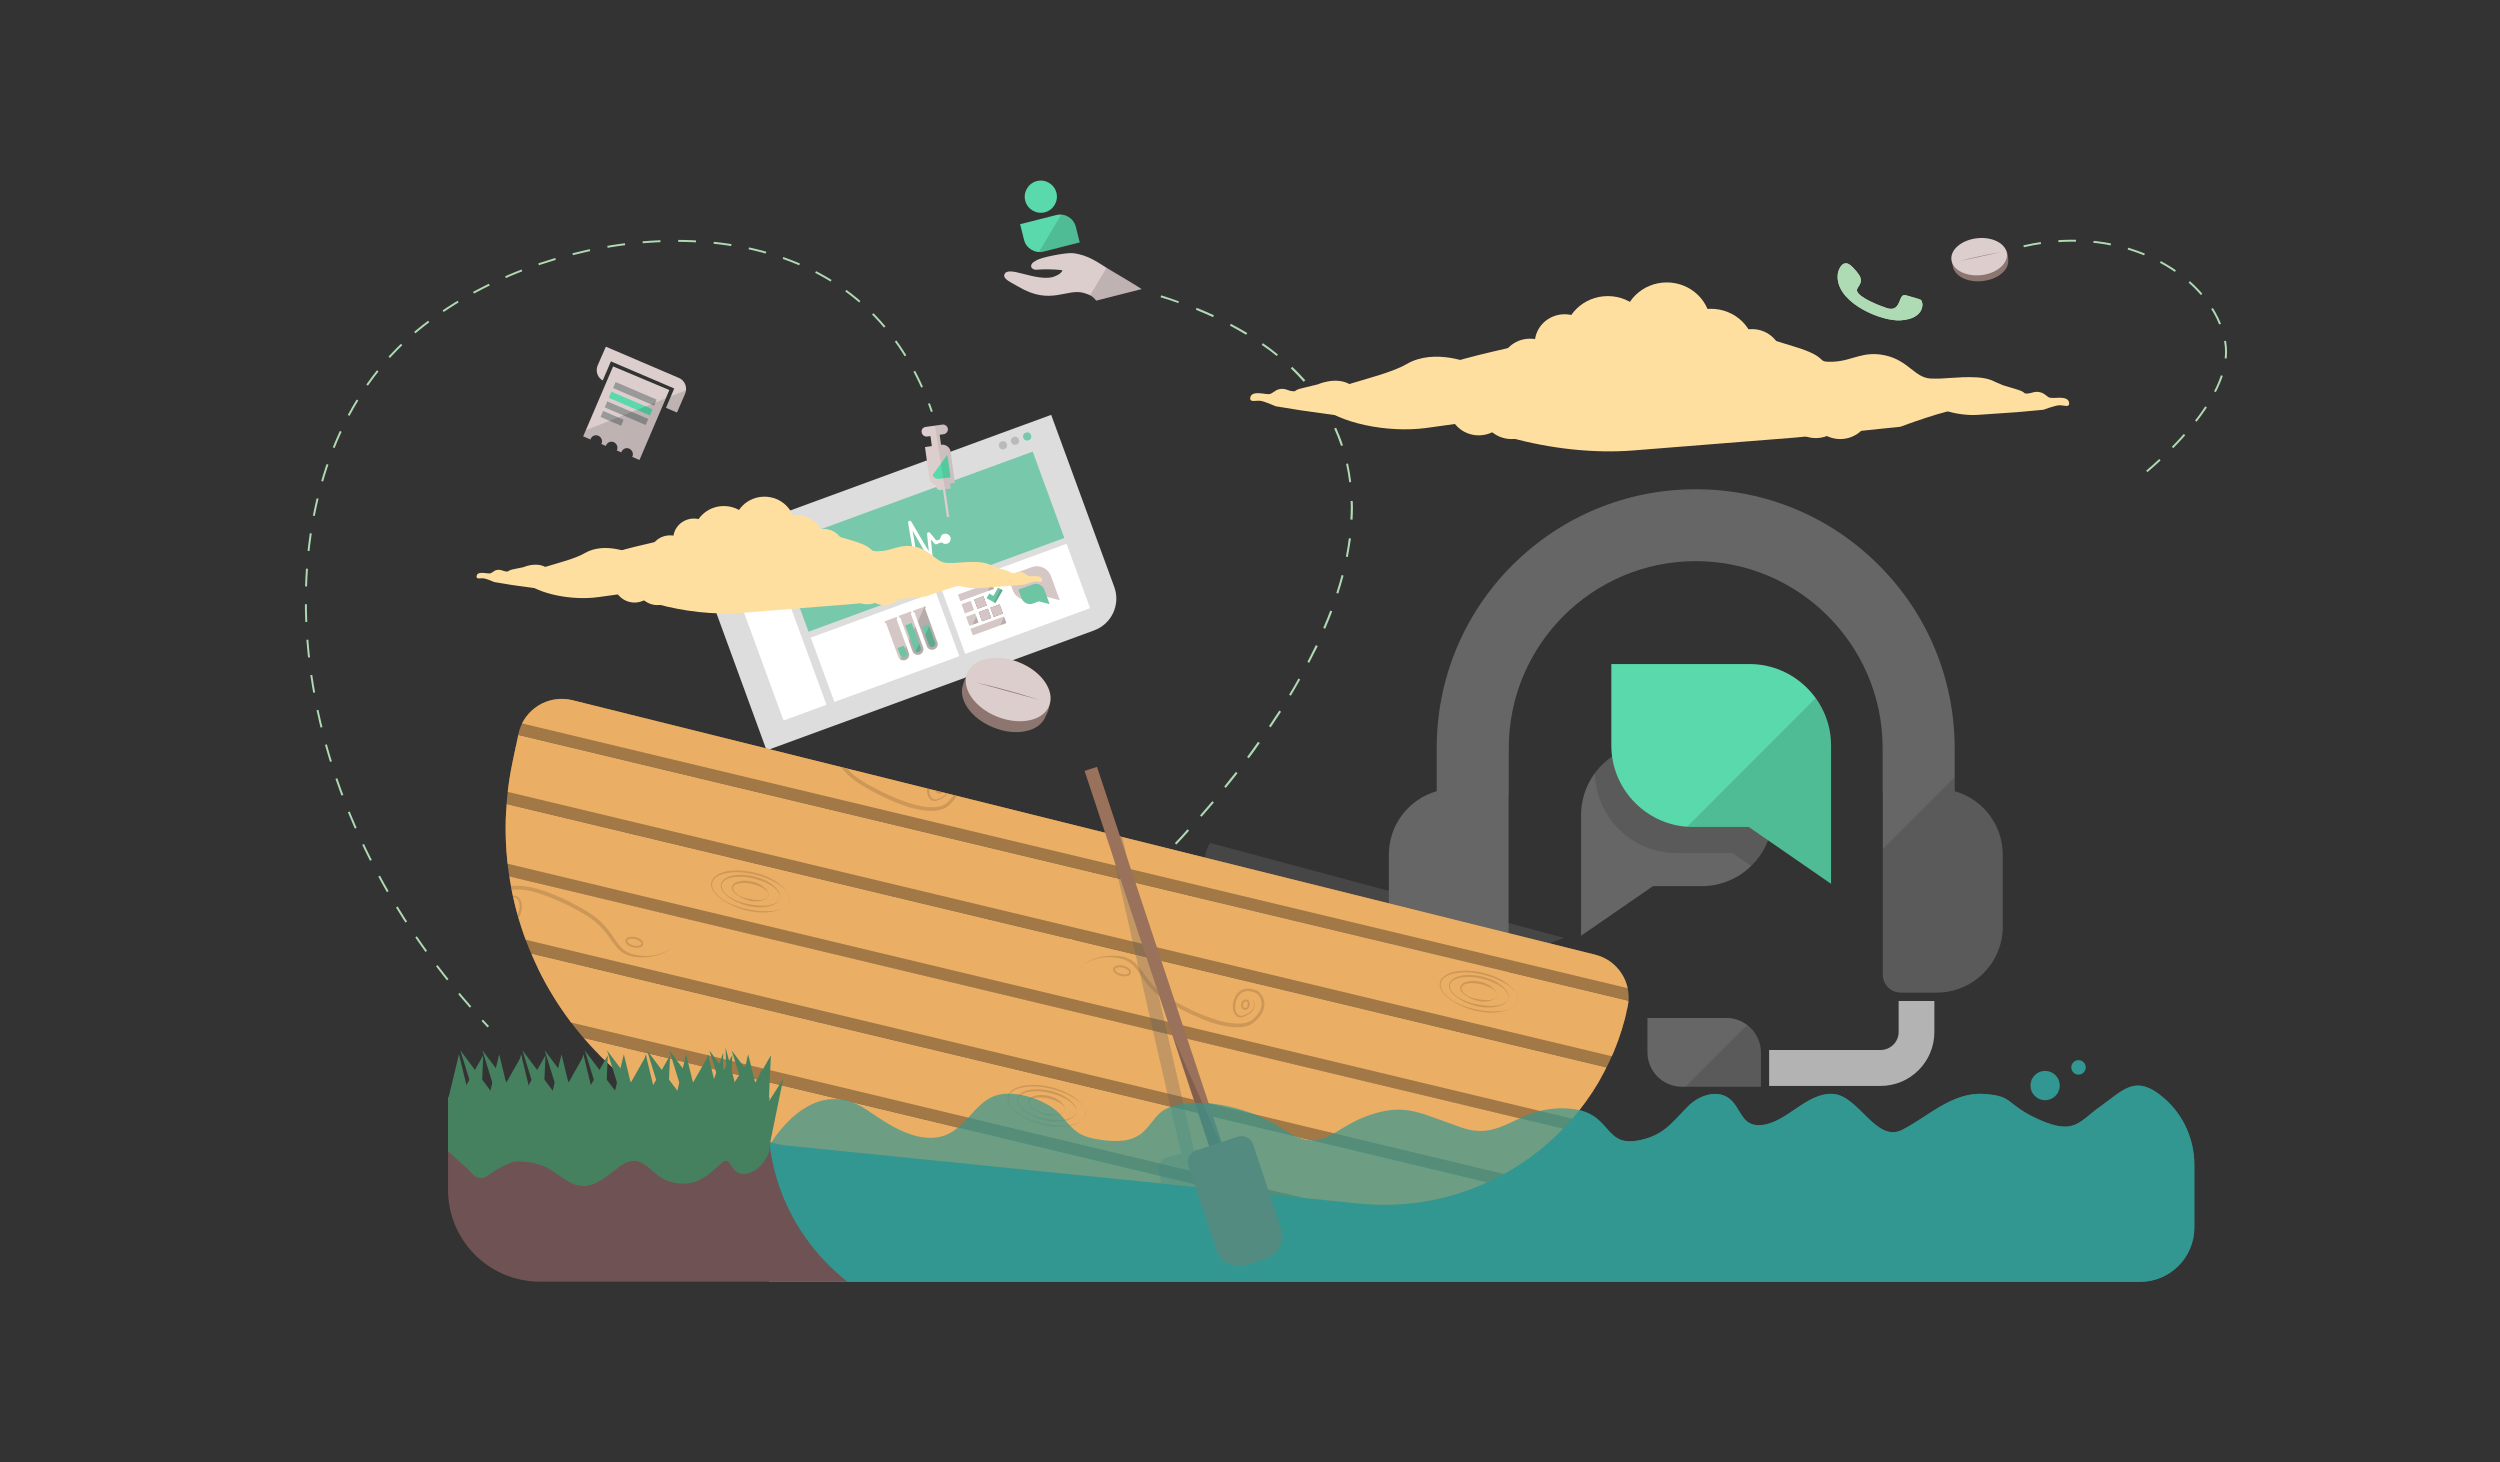 <?xml version="1.0" encoding="utf-8"?>
<!-- Generator: Adobe Illustrator 25.0.1, SVG Export Plug-In . SVG Version: 6.00 Build 0)  -->
<svg version="1.1" id="Layer_1" xmlns="http://www.w3.org/2000/svg" xmlns:xlink="http://www.w3.org/1999/xlink" x="0px" y="0px"
	 viewBox="0 0 1280 748.6" style="enable-background:new 0 0 1280 748.6;" xml:space="preserve">
<rect x="0" y="0" width="1280" height="748.6" fill="#333333" stroke="none"/>
<style type="text/css">
	.st0{fill:#329792;enable-background:new    ;}
	.st1{fill:#DDDDDD;}
	.st2{fill:#FFFFFF;}
	.st3{fill:#78C9AC;}
	.st4{fill:#BABABA;}
	.st5{fill:#666766;}
	.st6{clip-path:url(#SVGID_2_);}
	.st7{opacity:0.15;fill:#D5C7C6;enable-background:new    ;}
	.st8{clip-path:url(#SVGID_4_);}
	.st9{fill:#D5C7C6;}
	.st10{clip-path:url(#SVGID_6_);}
	.st11{opacity:0.15;fill:#191919;enable-background:new    ;}
	.st12{clip-path:url(#SVGID_9_);}
	.st13{fill:#6DC5A4;}
	.st14{clip-path:url(#SVGID_19_);}
	.st15{clip-path:url(#SVGID_21_);}
	.st16{clip-path:url(#SVGID_23_);}
	.st17{clip-path:url(#SVGID_25_);}
	.st18{clip-path:url(#SVGID_27_);}
	.st19{clip-path:url(#SVGID_29_);}
	.st20{enable-background:new    ;}
	.st21{fill-rule:evenodd;clip-rule:evenodd;fill:#AEDAB4;}
	.st22{clip-path:url(#SVGID_30_);}
	.st23{opacity:0.15;fill-rule:evenodd;clip-rule:evenodd;fill:#AEDAB4;}
	.st24{opacity:0.42;fill:#606060;enable-background:new    ;}
	.st25{fill:#AEDAB4;enable-background:new    ;}
	.st26{fill-rule:evenodd;clip-rule:evenodd;fill:#59D9AC;}
	.st27{clip-path:url(#SVGID_31_);}
	.st28{opacity:0.15;fill-rule:evenodd;clip-rule:evenodd;fill:#1A1A1A;}
	.st29{fill-rule:evenodd;clip-rule:evenodd;fill:#DDCECE;}
	.st30{clip-path:url(#SVGID_32_);}
	.st31{fill:none;stroke:#AEDAB4;stroke-miterlimit:10;stroke-dasharray:9;}
	.st32{fill:#FFDF9F;}
	.st33{fill:#8C766F;}
	.st34{fill:#DDCECE;}
	.st35{fill-rule:evenodd;clip-rule:evenodd;fill:#666666;}
	.st36{clip-path:url(#SVGID_34_);}
	.st37{opacity:0.15;fill-rule:evenodd;clip-rule:evenodd;fill:#1A1A1A;enable-background:new    ;}
	.st38{clip-path:url(#SVGID_36_);}
	.st39{fill-rule:evenodd;clip-rule:evenodd;fill:#B3B3B3;}
	.st40{clip-path:url(#SVGID_38_);}
	.st41{opacity:0.15;clip-path:url(#SVGID_40_);fill-rule:evenodd;clip-rule:evenodd;fill:#1A1A1A;enable-background:new    ;}
	.st42{clip-path:url(#SVGID_42_);}
	.st43{clip-path:url(#SVGID_44_);}
	.st44{fill:#51916C;}
	.st45{fill:#A17846;enable-background:new    ;}
	.st46{fill:#EBAE65;enable-background:new    ;}
	.st47{opacity:0.3;}
	.st48{fill:#856239;}
	.st49{fill:none;stroke:#856239;stroke-miterlimit:10;}
	.st50{fill:none;stroke:#AEDAB4;stroke-miterlimit:10;}
	.st51{fill:none;stroke:#AEDAB4;stroke-miterlimit:10;stroke-dasharray:9.101,9.101;}
	.st52{clip-path:url(#SVGID_45_);}
	.st53{fill-rule:evenodd;clip-rule:evenodd;fill:#999999;}
	.st54{clip-path:url(#SVGID_46_);}
	.st55{clip-path:url(#SVGID_47_);}
	.st56{clip-path:url(#SVGID_48_);fill-rule:evenodd;clip-rule:evenodd;fill:#DDCECE;}
	.st57{clip-path:url(#SVGID_48_);}
	.st58{clip-path:url(#SVGID_49_);}
	.st59{opacity:0.15;fill-rule:evenodd;clip-rule:evenodd;fill:#59D9AC;}
	.st60{opacity:0.54;clip-path:url(#SVGID_48_);}
	.st61{fill:none;stroke:#AEDAB4;stroke-miterlimit:10;stroke-dasharray:9;enable-background:new    ;}
	.st62{opacity:0.29;fill:#606060;enable-background:new    ;}
	.st63{fill:#9A715B;enable-background:new    ;}
	.st64{opacity:0.57;fill:#705143;}
	.st65{opacity:0.68;fill:#329792;enable-background:new    ;}
	.st66{fill:#6F5254;enable-background:new    ;}
	.st67{fill:#46815F;}
	.st68{fill:#46815F;enable-background:new    ;}
</style>
<path class="st0" d="M393.8,586.8c0,0,21.2-38.1,50.1-18.5c10.3,7,24.3,16.8,37.6,13.7c12.8-3,16.9-17.3,28.3-21.1
	c10-3.3,27.3,2.5,33.9,10.6c6.5,8,9.2,10.7,20.8,12.2c7.5,1,15.5,1,21.2-4.5c4.8-4.6,6.5-9.8,13-12.2c17.4-6.3,43.2,1,57.8,10.9
	c20.6,13.9,24.7,0.1,43.9-6.7s26.5-1.2,47.9,6.1c21.4,7.3,27.8-10.8,53.5-9.8c25.6,1.1,17.4,22.1,40.5,15.6c10.7-3,14.9-9.7,22.3-17
	c4.9-4.8,13.6-8.3,20-4.2c7.2,4.7,6.4,15.4,17.6,14.1c13-1.5,22.9-16.8,36.4-15.9c13.1,0.9,22,25.2,35.3,18.4s25.6-19.4,41.7-18.4
	s10.7,5.3,28.8,13.3s20.3,0.5,31-6.9c10.7-7.5,17.1-16,29.9-6.4c0.1,0.1,0.3,0.2,0.4,0.3c11.3,8.5,17.8,21.9,17.8,36v32.1
	c0,15.3-12.4,27.8-27.8,27.8H393.8V586.8z"/>
<g>
	<path class="st1" d="M560.1,322.8l-167.6,61.4L360,295.3c-3.1-8.6,1.3-18,9.8-21.2l168.4-61.7l32.3,88.1
		C573.8,309.5,569.2,319.5,560.1,322.8z"/>
	
		<rect x="385.8" y="282" transform="matrix(0.939 -0.344 0.344 0.939 -87.472 156.609)" class="st2" width="23.4" height="85.4"/>
	
		<rect x="401.6" y="253.7" transform="matrix(0.939 -0.344 0.344 0.939 -66.623 179.129)" class="st3" width="139.5" height="47.1"/>
	
		<rect x="419.1" y="313.6" transform="matrix(0.939 -0.344 0.344 0.939 -86.283 176.138)" class="st2" width="68.1" height="35.1"/>
	
		<rect x="486.1" y="289" transform="matrix(0.939 -0.344 0.344 0.939 -73.74 197.698)" class="st2" width="68.1" height="35.1"/>
	<path class="st2" d="M486.4,274.5c-0.1-0.2-0.3-0.3-0.4-0.4c-0.7-0.7-1.5-1-2.5-0.8c-1,0.2-1.8,0.8-1.9,1.8
		c-0.1,0.9-0.5,1.2-1.3,1.4c-0.1,0-0.3,0.1-0.4,0.1c-0.3,0.2-0.6,0.1-0.8-0.2c-0.9-1.1-1.8-2.3-2.8-3.4c-0.3-0.4-0.7-0.6-1.1-0.4
		c-0.5,0.2-0.6,0.6-0.5,1c0,0,0,0.1,0,0.1c0.2,2.3,0.4,4.6,0.7,6.9c0.1,0.5,0.1,1.1,0.1,1.6c-1.3-2.1-2.6-4.3-3.8-6.4
		c-1.7-2.9-3.3-5.7-5-8.5c-0.3-0.5-0.6-0.8-1.2-0.6c-0.4,0.1-0.6,0.5-0.5,1.2c0.7,4.3,1.4,8.7,2.2,13c0.1,0.3,0,0.4-0.3,0.6
		c-0.5,0.2-1.1,0.4-1.6,0.6l-0.8,0.3l0,0l0,0l-58,21.3l0.6,1.6l57.6-21.1c0.1,0,0.1,0,0.2-0.1c1.1-0.5,2.3-0.9,3.4-1.3
		c0.5-0.2,0.7-0.5,0.6-1.1c-0.2-1.5-0.5-2.9-0.7-4.4c-0.3-1.8-0.6-3.6-1-5.5c0.2,0.2,0.3,0.4,0.3,0.4c2.8,4.7,5.5,9.4,8.3,14.2
		c0.3,0.6,0.7,0.8,1.2,0.7c0.5-0.1,0.6-0.5,0.6-1.2c-0.3-2.7-0.6-5.4-0.8-8.1c-0.1-0.5-0.1-1-0.1-1.6c0.4,0.4,0.6,0.8,0.9,1.1
		c0.3,0.3,0.5,0.7,0.8,1c0.3,0.4,0.7,0.5,1.2,0.3c0.6-0.2,1.3-0.5,2-0.8c0.3-0.1,0.6-0.1,0.9,0.1c0.9,0.8,2.2,0.8,3.2,0.1
		c0.8-0.6,1.1-1.5,1-2.6C486.6,275.1,486.5,274.8,486.4,274.5z"/>
	
		<ellipse transform="matrix(0.939 -0.344 0.344 0.939 -44.748 194.596)" class="st3" cx="525.9" cy="223.4" rx="2.1" ry="2.1"/>
	
		<ellipse transform="matrix(0.939 -0.344 0.344 0.939 -45.903 192.611)" class="st4" cx="519.7" cy="225.6" rx="2.1" ry="2.1"/>
	
		<ellipse transform="matrix(0.939 -0.344 0.344 0.939 -47.058 190.626)" class="st4" cx="513.5" cy="227.9" rx="2.1" ry="2.1"/>
	<rect x="501.8" y="312.3" transform="matrix(0.939 -0.344 0.344 0.939 -77.517 192.759)" class="st5" width="5" height="5"/>
	<g>
		<g>
			<defs>
				
					<rect id="SVGID_1_" x="501.8" y="312.3" transform="matrix(0.939 -0.344 0.344 0.939 -77.517 192.759)" width="5" height="5"/>
			</defs>
			<use xlink:href="#SVGID_1_"  style="overflow:visible;fill:#D5C7C6;"/>
			<clipPath id="SVGID_2_">
				<use xlink:href="#SVGID_1_"  style="overflow:visible;"/>
			</clipPath>
			<g class="st6">
				<polygon class="st7" points="508.1,298 514.4,315.2 497.2,321.4 				"/>
			</g>
		</g>
	</g>
	<rect x="507.8" y="310.1" transform="matrix(0.939 -0.344 0.344 0.939 -76.409 194.663)" class="st5" width="5" height="5"/>
	<g>
		<g>
			<defs>
				
					<rect id="SVGID_3_" x="507.8" y="310.1" transform="matrix(0.939 -0.344 0.344 0.939 -76.409 194.663)" width="5" height="5"/>
			</defs>
			<use xlink:href="#SVGID_3_"  style="overflow:visible;fill:#D5C7C6;"/>
			<clipPath id="SVGID_4_">
				<use xlink:href="#SVGID_3_"  style="overflow:visible;"/>
			</clipPath>
			<g class="st8">
				<polygon class="st7" points="508.1,298 514.4,315.2 497.2,321.4 				"/>
			</g>
		</g>
	</g>
	<rect x="495.3" y="314.7" transform="matrix(0.939 -0.344 0.344 0.939 -78.739 190.658)" class="st9" width="5" height="5"/>
	<g>
		<g>
			<defs>
				
					<rect id="SVGID_5_" x="495.3" y="314.7" transform="matrix(0.939 -0.344 0.344 0.939 -78.739 190.658)" width="5" height="5"/>
			</defs>
			<clipPath id="SVGID_6_">
				<use xlink:href="#SVGID_5_"  style="overflow:visible;"/>
			</clipPath>
			<g class="st10">
				<polygon class="st11" points="508.1,298 514.4,315.2 497.2,321.4 				"/>
			</g>
		</g>
	</g>
	<rect x="493" y="308.3" transform="matrix(0.939 -0.344 0.344 0.939 -76.696 189.47)" class="st9" width="5" height="5"/>
	<rect x="499.5" y="305.9" transform="matrix(0.939 -0.344 0.344 0.939 -75.474 191.57)" class="st5" width="5" height="5"/>
	<g>
		<g>
			<defs>
				
					<rect id="SVGID_7_" x="499.5" y="305.9" transform="matrix(0.939 -0.344 0.344 0.939 -75.474 191.57)" width="5" height="5"/>
			</defs>
			<use xlink:href="#SVGID_7_"  style="overflow:visible;fill:#D5C7C6;"/>
			<clipPath id="SVGID_9_">
				<use xlink:href="#SVGID_7_"  style="overflow:visible;"/>
			</clipPath>
			<g class="st12">
				<polygon class="st7" points="505.2,301.8 511.5,318.9 494.3,325.2 				"/>
			</g>
		</g>
	</g>
	<polygon class="st13" points="505.1,306.3 506.5,303.9 508.6,305.1 511,300.9 513.4,302.2 511,306.4 509.6,308.8 507.3,307.5 	"/>
	<g>
		<g>
			<defs>
				<polygon id="SVGID_11_" points="505.1,306.3 506.5,303.9 508.6,305.1 511,300.9 513.4,302.2 511,306.4 509.6,308.8 507.3,307.5 
									"/>
			</defs>
			<clipPath id="SVGID_19_">
				<use xlink:href="#SVGID_11_"  style="overflow:visible;"/>
			</clipPath>
			<g class="st14">
				<polygon class="st11" points="516.6,292 523.6,311.1 504.5,318.1 				"/>
			</g>
		</g>
	</g>
	
		<rect x="496.9" y="318.6" transform="matrix(0.939 -0.344 0.344 0.939 -79.337 193.694)" class="st9" width="18.3" height="3.6"/>
	<g>
		<g>
			<defs>
				
					<rect id="SVGID_20_" x="496.9" y="318.6" transform="matrix(0.939 -0.344 0.344 0.939 -79.337 193.694)" width="18.3" height="3.6"/>
			</defs>
			<clipPath id="SVGID_21_">
				<use xlink:href="#SVGID_20_"  style="overflow:visible;"/>
			</clipPath>
			<g class="st15">
				<polygon class="st11" points="514.4,315.3 520.7,332.5 503.6,338.7 				"/>
			</g>
		</g>
	</g>
	
		<rect x="490.5" y="301.1" transform="matrix(0.939 -0.344 0.344 0.939 -73.704 190.417)" class="st9" width="18.3" height="3.6"/>
	<g>
		<g>
			<defs>
				
					<rect id="SVGID_22_" x="490.5" y="301.1" transform="matrix(0.939 -0.344 0.344 0.939 -73.704 190.417)" width="18.3" height="3.6"/>
			</defs>
			<clipPath id="SVGID_23_">
				<use xlink:href="#SVGID_22_"  style="overflow:visible;"/>
			</clipPath>
			<g class="st16">
				<polygon class="st11" points="508,297.8 514.3,314.9 497.1,321.2 				"/>
			</g>
		</g>
	</g>
	<path class="st9" d="M453.2,318l5.5-2l0.4-0.2l0.3,0.9l-0.4,0.2l6.3,17.3c0.6,1.5-0.2,3.2-1.7,3.7l0,0c-1.5,0.6-3.2-0.2-3.7-1.7
		l-6.3-17.3l-0.4,0.2l-0.3-0.9L453.2,318L453.2,318z M467.4,312.8l0.4-0.2l5.5-2l0.4-0.2l0.3,0.9l-0.4,0.2l6.3,17.3
		c0.6,1.5-0.2,3.2-1.7,3.7l0,0c-1.5,0.6-3.2-0.2-3.7-1.7l-6.3-17.3l-0.4,0.2L467.4,312.8L467.4,312.8z M460.1,315.4l0.4-0.2l5.5-2
		l0.4-0.2l0.3,0.9l-0.4,0.2l6.3,17.3c0.6,1.5-0.2,3.2-1.7,3.7l0,0c-1.5,0.6-3.2-0.2-3.7-1.7l-6.3-17.3l-0.4,0.2L460.1,315.4z"/>
	<g>
		<g>
			<defs>
				<path id="SVGID_24_" d="M453.2,318l5.5-2l0.4-0.2l0.3,0.9l-0.4,0.2l6.3,17.3c0.6,1.5-0.2,3.2-1.7,3.7l0,0
					c-1.5,0.6-3.2-0.2-3.7-1.7l-6.3-17.3l-0.4,0.2l-0.3-0.9L453.2,318L453.2,318z M467.4,312.8l0.4-0.2l5.5-2l0.4-0.2l0.3,0.9
					l-0.4,0.2l6.3,17.3c0.6,1.5-0.2,3.2-1.7,3.7l0,0c-1.5,0.6-3.2-0.2-3.7-1.7l-6.3-17.3l-0.4,0.2L467.4,312.8L467.4,312.8z
					 M460.1,315.4l0.4-0.2l5.5-2l0.4-0.2l0.3,0.9l-0.4,0.2l6.3,17.3c0.6,1.5-0.2,3.2-1.7,3.7l0,0c-1.5,0.6-3.2-0.2-3.7-1.7
					l-6.3-17.3l-0.4,0.2L460.1,315.4z"/>
			</defs>
			<clipPath id="SVGID_25_">
				<use xlink:href="#SVGID_24_"  style="overflow:visible;"/>
			</clipPath>
			<g class="st17">
				<polygon class="st11" points="475.2,306.7 484.3,331.6 459.4,340.7 				"/>
			</g>
		</g>
	</g>
	<path class="st13" d="M463.5,320.2l3.3-1.2l4.6,12.7c0.3,0.9-0.2,1.9-1,2.2l0,0c-0.9,0.3-1.9-0.1-2.2-1L463.5,320.2L463.5,320.2z"
		/>
	<g>
		<g>
			<defs>
				<path id="SVGID_26_" d="M463.5,320.2l3.3-1.2l4.6,12.7c0.3,0.9-0.2,1.9-1,2.2l0,0c-0.9,0.3-1.9-0.1-2.2-1L463.5,320.2
					L463.5,320.2z"/>
			</defs>
			<clipPath id="SVGID_27_">
				<use xlink:href="#SVGID_26_"  style="overflow:visible;"/>
			</clipPath>
			<g class="st18">
				<polygon class="st11" points="475.3,319.4 481.6,336.4 464.5,342.7 				"/>
			</g>
		</g>
	</g>
	<path class="st13" d="M459.5,331.8l3.3-1.2l1.4,3.7c0.3,0.9-0.1,1.9-1,2.2l0,0c-0.9,0.3-1.9-0.1-2.2-1L459.5,331.8z"/>
	<path class="st13" d="M472.1,321l3.3-1.2l3.4,9.2c0.3,0.9-0.2,1.9-1,2.2l0,0c-0.9,0.3-1.9-0.1-2.2-1L472.1,321L472.1,321z"/>
	<g>
		<g>
			<defs>
				<path id="SVGID_28_" d="M472.1,321l3.3-1.2l3.4,9.2c0.3,0.9-0.2,1.9-1,2.2l0,0c-0.9,0.3-1.9-0.1-2.2-1L472.1,321L472.1,321z"/>
			</defs>
			<clipPath id="SVGID_29_">
				<use xlink:href="#SVGID_28_"  style="overflow:visible;"/>
			</clipPath>
			<g class="st19">
				<polygon class="st11" points="476.6,318.9 482.9,335.9 465.9,342.2 				"/>
			</g>
		</g>
	</g>
	<path class="st9" d="M515.9,294.9l12.3-4.5c4-1.5,8.5,0.6,9.9,4.6l4.5,12.3l-9.2-2.4l-5,1.8c-4,1.5-8.5-0.6-9.9-4.6L515.9,294.9z"
		/>
	<path class="st13" d="M521.4,301.9l7.4-2.7c2.4-0.9,5,0.4,5.9,2.7l2.7,7.4l-5.5-1.4l-3,1.1c-2.4,0.9-5-0.4-5.9-2.7L521.4,301.9z"/>
</g>
<g class="st20">
	<path class="st21" d="M970.9,164c5.4,0.3,13.3-1.5,13.4-8.2c-0.4-2-0.4-2.2-1.9-2.7l-5.8-1.7c-1.2-0.3-2.1-0.7-3,0.6
		c-1.3,1.8-1.6,7.6-7.4,5.8c-4-1.3-14.7-5.5-15.4-8.9c-0.5-2,3.9-3.8,1-8.2c-1-1.6-4.2-5.4-6-5.8c-3.1-0.8-4.8,3.8-4.9,5.8
		C939.8,153.9,960,163.3,970.9,164z"/>
	<g>
		<defs>
			<path id="SVGID_18_" d="M970.9,164c5.4,0.3,13.3-1.5,13.4-8.2c-0.4-2-0.4-2.2-1.9-2.7l-5.8-1.7c-1.2-0.3-2.1-0.7-3,0.6
				c-1.3,1.8-1.6,7.6-7.4,5.8c-4-1.3-14.7-5.5-15.4-8.9c-0.5-2,3.9-3.8,1-8.2c-1-1.6-4.2-5.4-6-5.8c-3.1-0.8-4.8,3.8-4.9,5.8
				C939.8,153.9,960,163.3,970.9,164z"/>
		</defs>
		<use xlink:href="#SVGID_18_"  style="overflow:visible;fill-rule:evenodd;clip-rule:evenodd;fill:#AEDAB4;"/>
		<clipPath id="SVGID_30_">
			<use xlink:href="#SVGID_18_"  style="overflow:visible;"/>
		</clipPath>
		<g class="st22">
			<polygon class="st23" points="986.7,124.6 998.4,168.4 954.6,180.1 			"/>
		</g>
	</g>
</g>
<path class="st24" d="M619.6,431.6c-2.8,4.2-3.6,9.6-1.7,14.8l32.6,88.9l150.3-55.1L619.6,431.6z"/>
<g class="st20">
	<path class="st25" d="M496,514.2l-0.5-0.9c2.8-1.5,5.7-3,8.5-4.5l0.5,0.9C501.7,511.2,498.9,512.8,496,514.2z"/>
	<path class="st25" d="M512.9,505l-0.5-0.9c2.8-1.6,5.5-3.3,8.2-4.9l0.6,0.9C518.4,501.7,515.7,503.4,512.9,505z"/>
	<path class="st25" d="M529.3,494.9l-0.6-0.9c2.7-1.7,5.3-3.6,8-5.4l0.6,0.9C534.6,491.3,532,493.1,529.3,494.9z"/>
	<path class="st25" d="M545.1,483.9l-0.6-0.9c2.6-1.9,5.1-3.8,7.7-5.8l0.7,0.8C550.2,480.1,547.7,482,545.1,483.9z"/>
	<path class="st25" d="M560.3,472.1l-0.7-0.8c2.5-2,4.9-4.1,7.3-6.2l0.7,0.8C565.3,468,562.8,470.1,560.3,472.1z"/>
	<path class="st25" d="M574.9,459.5l-0.7-0.8c2.3-2.1,4.7-4.3,7-6.5l0.7,0.8C579.6,455.2,577.2,457.4,574.9,459.5z"/>
	<path class="st25" d="M588.9,446.2l-0.8-0.8c2.3-2.2,4.5-4.5,6.8-6.8l0.8,0.7C593.4,441.7,591.1,444,588.9,446.2z"/>
	<path class="st25" d="M602.3,432.4l-0.8-0.7c2.2-2.3,4.4-4.7,6.5-7.1l0.8,0.7C606.7,427.7,604.5,430.1,602.3,432.4z"/>
	<path class="st25" d="M615.2,418.2l-0.8-0.7c2.1-2.4,4.2-4.9,6.3-7.3l0.8,0.7C619.4,413.3,617.3,415.7,615.2,418.2z"/>
	<path class="st25" d="M627.6,403.4l-0.8-0.7c2-2.5,4-5.1,6-7.5l0.8,0.7C631.7,398.3,629.7,400.9,627.6,403.4z"/>
	<path class="st25" d="M639.4,388.2l-0.9-0.6c1.9-2.6,3.8-5.2,5.6-7.8l0.9,0.6C643.3,383,641.4,385.6,639.4,388.2z"/>
	<path class="st25" d="M650.6,372.4l-0.9-0.6c1.8-2.7,3.6-5.4,5.3-8l0.9,0.6C654.1,367,652.4,369.8,650.6,372.4z"/>
	<path class="st25" d="M660.9,356.2l-0.9-0.5c1.7-2.8,3.3-5.6,4.8-8.3l0.9,0.5C664.2,350.6,662.6,353.4,660.9,356.2z"/>
	<path class="st25" d="M670.3,339.4l-0.9-0.5c1.5-2.9,2.9-5.8,4.3-8.6l1,0.5C673.2,333.6,671.8,336.5,670.3,339.4z"/>
	<path class="st25" d="M678.5,321.9l-1-0.4c1.3-3,2.5-6,3.6-8.9l1,0.4C681,315.9,679.8,318.9,678.5,321.9z"/>
</g>
<path class="st26" d="M534.9,108.7c4.4-1.1,7.1-5.6,6-10c-1.1-4.4-5.6-7.1-10-6c-4.4,1.1-7.1,5.6-6,10
	C526,107.1,530.5,109.8,534.9,108.7z"/>
<path class="st26" d="M540.8,110.1l-18.5,4.7l2,8c1.1,4.4,5.6,7.1,10,6l18.5-4.7l-2-8C549.7,111.7,545.2,109,540.8,110.1z"/>
<g>
	<defs>
		<path id="SVGID_17_" d="M540.8,110.1l-18.5,4.7l2,8c1.1,4.4,5.6,7.1,10,6l18.5-4.7l-2-8C549.7,111.7,545.2,109,540.8,110.1z"/>
	</defs>
	<clipPath id="SVGID_31_">
		<use xlink:href="#SVGID_17_"  style="overflow:visible;"/>
	</clipPath>
	<g class="st27">
		<polygon class="st28" points="559.7,82.5 574.5,141.5 515.6,156.4 		"/>
	</g>
</g>
<path class="st29" d="M544,138.4c-0.2-0.1-6.2-0.9-13.2-0.3c-3,0.2-4.3-2.7-0.6-4.5c2.2-1.9,15.9-4.3,18.9-4c8,0.8,13.3,5,18.4,8.1
	c1.7,1,15.7,9.3,17,10.3l-23.2,5.9c-1.9-2.3-3.1-2.9-6-3.8c-9-2.9-17.2,6.7-34-3.4c-3.3-2-8.1-3.8-7-6.3c2-4.6,15.4,3.6,24.6,1.5
	C541.6,141,543.2,140.1,544,138.4z"/>
<g>
	<defs>
		<path id="SVGID_16_" d="M544,138.4c-0.2-0.1-6.2-0.9-13.2-0.3c-3,0.2-4.3-2.7-0.6-4.5c2.2-1.9,15.9-4.3,18.9-4
			c8,0.8,13.3,5,18.4,8.1c1.7,1,15.7,9.3,17,10.3l-23.2,5.9c-1.9-2.3-3.1-2.9-6-3.8c-9-2.9-17.2,6.7-34-3.4c-3.3-2-8.1-3.8-7-6.3
			c2-4.6,15.4,3.6,24.6,1.5C541.6,141,543.2,140.1,544,138.4z"/>
	</defs>
	<clipPath id="SVGID_32_">
		<use xlink:href="#SVGID_16_"  style="overflow:visible;"/>
	</clipPath>
	<g class="st30">
		<polygon class="st28" points="580.6,113.7 590.2,152.1 551.8,161.7 		"/>
	</g>
</g>
<path class="st31" d="M647,196.9"/>
<path class="st25" d="M317.5,559.8l0-1.1c0.9,0,1.8-0.1,2.7-0.1l0.1,1.1C319.3,559.7,318.4,559.7,317.5,559.8z M329.8,559.1
	l-0.1-1.1c3.2-0.2,6.4-0.5,9.6-0.7l0.1,1.1C336.3,558.6,333,558.9,329.8,559.1z M349,557.4l-0.1-1.1c3.2-0.3,6.4-0.7,9.5-1.1
	l0.1,1.1C355.4,556.7,352.2,557.1,349,557.4z M368.1,554.9l-0.2-1.1c3.2-0.5,6.4-1,9.5-1.5l0.2,1.1
	C374.5,553.9,371.3,554.4,368.1,554.9z M387.1,551.6l-0.2-1c3.1-0.6,6.3-1.3,9.4-1.9l0.2,1C393.4,550.4,390.2,551,387.1,551.6z
	 M405.9,547.5l-0.3-1c3.1-0.8,6.2-1.5,9.3-2.4l0.3,1C412.2,546,409,546.8,405.9,547.5z M424.5,542.6l-0.3-1c3.1-0.9,6.2-1.8,9.2-2.8
	l0.3,1C430.7,540.7,427.6,541.7,424.5,542.6z M442.9,536.8l-0.3-1c3-1,6.1-2.1,9-3.2l0.4,1C449,534.7,445.9,535.8,442.9,536.8z
	 M461,530.1l-0.4-1c3-1.2,5.9-2.4,8.9-3.6l0.4,1C466.9,527.7,463.9,529,461,530.1z M478.7,522.6l-0.4-1c2.9-1.3,5.8-2.7,8.7-4.1
	l0.5,1C484.5,519.9,481.6,521.3,478.7,522.6z M685.2,303.9l-1-0.3c1-3.1,1.9-6.2,2.7-9.2l1,0.3C687.1,297.7,686.2,300.8,685.2,303.9
	z M690.1,285.2l-1-0.2c0.6-3.2,1.1-6.4,1.5-9.4l1.1,0.1C691.2,278.8,690.7,282,690.1,285.2z M692.5,266.1l-1.1-0.1
	c0.1-2,0.2-4,0.2-6c0-1.2,0-2.4-0.1-3.5l1.1,0c0,1.2,0.1,2.4,0.1,3.6C692.7,262,692.6,264,692.5,266.1z M690.8,246.9
	c-0.4-3.2-0.9-6.3-1.6-9.4l1-0.2c0.7,3.1,1.2,6.3,1.6,9.5L690.8,246.9z M686.6,228.3c-1-3-2.2-6-3.5-8.9l1-0.4
	c1.3,2.9,2.5,5.9,3.5,9L686.6,228.3z M678.7,210.9c-1.6-2.7-3.4-5.4-5.2-8l0.9-0.6c1.9,2.6,3.7,5.3,5.3,8.1L678.7,210.9z
	 M667.5,195.5c-2.1-2.3-4.3-4.7-6.6-6.9l0.7-0.8c2.4,2.2,4.6,4.6,6.7,6.9L667.5,195.5z M653.7,182.3c-2.4-2-5-3.9-7.7-5.7l0.6-0.9
	c2.7,1.9,5.3,3.8,7.7,5.8L653.7,182.3z M638,171.4c-2.7-1.6-5.5-3.2-8.3-4.7l0.5-0.9c2.9,1.5,5.7,3.1,8.4,4.7L638,171.4z
	 M621.1,162.4c-2.9-1.3-5.8-2.6-8.8-3.8l0.4-1c3,1.2,6,2.5,8.8,3.8L621.1,162.4z M603.3,155.2c-3-1.1-6-2.1-9.1-3l0.3-1
	c3.1,1,6.2,2,9.1,3.1L603.3,155.2z"/>
<g>
	<path class="st32" d="M415.1,270.4c0,0-25.6-13.3-46.7-2.7c-21,10.6-74.1,13.5-62.7,26s45.5,22.3,74.1,20.1
		c28.6-2.3,57.3-4.6,57.3-4.6l36.9-3.8c0,0,16.7-6.3,22.8-6.6c6.1-0.3,14.1,3.1,14.4-2.3c0.3-5.4-3.6-8.3-10.3-8.7
		c-6.8-0.4-10.9,0.7-16.3,0.4c-5.4-0.3-7.8-6.4-15.8-8.2c-8-1.8-11.6,2-18.5,2.2c-6.8,0.3-0.6-1.4-13.9-5.4
		C423.1,272.9,415.1,270.4,415.1,270.4z"/>
	<path class="st32" d="M322.7,283.2c0,0-13.2-5.9-23.3,0c-10.1,5.9-36.4,8.8-30.4,14.7s23.3,9.8,37.5,7.8c14.2-2,28.3-3.9,28.3-3.9
		l18.2-3c0,0,8.1-3.6,11.1-3.9c3-0.3,7.1,1.2,7.1-1.6s-2-4-5.4-4c-3.4,0-5.4,0.7-8.1,0.7s-4.1-3-8.1-3.6c-4.1-0.7-5.7,1.3-9.1,1.7
		c-3.4,0.3-0.3-0.7-7.1-2.3C326.8,284.2,322.7,283.2,322.7,283.2z"/>
	<path class="st32" d="M268,290.4c0,0,6.4-2.9,11.4,0c5,2.9,17.9,4.3,14.9,7.2c-3,2.9-11.4,4.8-18.4,3.8c-7-1-13.9-1.9-13.9-1.9
		l-9-1.5c0,0-4-1.8-5.5-1.9c-1.5-0.2-3.5,0.6-3.5-0.8s1-2,2.6-2s2.6,0.3,4,0.3s2-1.5,4-1.8c2-0.3,2.8,0.6,4.5,0.8
		c1.7,0.2,0.2-0.3,3.5-1.1C266,290.8,268,290.4,268,290.4z"/>
	<path class="st32" d="M510.2,290.6c0,0-6.2-3.3-11.4-0.8c-5.2,2.5-18.2,3.1-15.4,6.2c2.8,3.1,11,5.6,18.1,5.1c7-0.5,14-1,14-1
		l9-0.8c0,0,4.1-1.5,5.6-1.6c1.5-0.1,3.4,0.8,3.5-0.5s-0.9-2-2.5-2.2s-2.7,0.1-4,0c-1.3-0.1-1.9-1.6-3.8-2c-2-0.4-2.9,0.4-4.5,0.5
		c-1.7,0-0.1-0.3-3.4-1.4C512.1,291.3,510.2,290.6,510.2,290.6z"/>
	<ellipse class="st32" cx="391.4" cy="269.4" rx="15.6" ry="15.1"/>
	<ellipse class="st32" cx="407" cy="278.7" rx="15.6" ry="15.1"/>
	<ellipse class="st32" cx="370.6" cy="274.2" rx="15.6" ry="15.1"/>
	<ellipse class="st32" cx="355.3" cy="275.8" rx="10.6" ry="10.3"/>
	<ellipse class="st32" cx="343.1" cy="284.4" rx="10.6" ry="10.3"/>
	<ellipse class="st32" cx="324.9" cy="298.2" rx="10.6" ry="10.3"/>
	<ellipse class="st32" cx="452.8" cy="299.5" rx="10.6" ry="10.3"/>
	<ellipse class="st32" cx="444.1" cy="299.1" rx="10.6" ry="10.3"/>
	<ellipse class="st32" cx="336.6" cy="299.5" rx="10.6" ry="10.3"/>
	<ellipse class="st32" cx="421.6" cy="281.1" rx="10.6" ry="10.3"/>
</g>
<g>
	<path class="st33" d="M535.3,366.9c-3,7.7-15,10.3-26.6,5.6c-11.6-4.6-18.5-14.6-15.5-22.3c3.5-12.7,15-10.3,26.6-5.6
		C531.4,349.2,542.1,354.4,535.3,366.9z"/>
	
		<ellipse transform="matrix(0.368 -0.93 0.93 0.368 -2.484 703.14)" class="st34" cx="516.3" cy="353.4" rx="15" ry="22.6"/>
	<g>
		<path class="st33" d="M499.1,349.3c11.3,2.5,22.5,5.6,33.5,9.2"/>
	</g>
</g>
<g>
	<path class="st33" d="M1028.2,133c0.6,5.2-5.3,10.1-13.2,10.9c-7.8,0.9-14.6-2.7-15.2-7.9c-1.8-8.1,5.3-10.1,13.2-10.9
		C1020.8,124.3,1028.3,124,1028.2,133z"/>
	
		<ellipse transform="matrix(0.994 -0.107 0.107 0.994 -8.212 109.662)" class="st34" cx="1013.6" cy="131" rx="14.3" ry="9.5"/>
	<g>
		<path class="st33" d="M1002.9,133.8c7.1-1.9,14.2-3.5,21.4-4.7"/>
	</g>
</g>
<g>
	<path class="st35" d="M961.9,289.3c-25-25-58.3-38.8-93.7-38.8c-35.4,0-68.7,13.8-93.8,38.8c-25,25-38.8,58.3-38.8,93.7v22.1
		c-14.2,4-24.5,17.1-24.5,32.5l0,0v36.8c0,18.6,15.1,33.8,33.7,33.8h18.4c5.1,0,9.2-4.1,9.2-9.2v-92.4h0.1V383
		c0-52.8,42.9-95.7,95.7-95.7c52.7,0,95.7,42.9,95.7,95.7V406h0.1V499c0,5.1,4.1,9.2,9.2,9.2h18.4c18.6,0,33.8-15.1,33.8-33.8v-36.8
		c0-15.4-10.4-28.5-24.6-32.5V383C1000.7,347.5,986.9,314.3,961.9,289.3L961.9,289.3z"/>
	<g>
		<g>
			<defs>
				<path id="SVGID_33_" d="M961.9,289.3c-25-25-58.3-38.8-93.7-38.8c-35.4,0-68.7,13.8-93.8,38.8c-25,25-38.8,58.3-38.8,93.7v22.1
					c-14.2,4-24.5,17.1-24.5,32.5l0,0v36.8c0,18.6,15.1,33.8,33.7,33.8h18.4c5.1,0,9.2-4.1,9.2-9.2v-92.4h0.1V383
					c0-52.8,42.9-95.7,95.7-95.7c52.7,0,95.7,42.9,95.7,95.7V406h0.1V499c0,5.1,4.1,9.2,9.2,9.2h18.4c18.6,0,33.8-15.1,33.8-33.8
					v-36.8c0-15.4-10.4-28.5-24.6-32.5V383C1000.7,347.5,986.9,314.3,961.9,289.3L961.9,289.3z"/>
			</defs>
			<clipPath id="SVGID_34_">
				<use xlink:href="#SVGID_33_"  style="overflow:visible;"/>
			</clipPath>
			<g class="st36">
				<polygon class="st37" points="1050.5,348.2 1050.5,662.5 736.2,662.5 				"/>
			</g>
		</g>
	</g>
	<path class="st35" d="M883.9,521.2h-40.4v17.6c0,9.7,7.9,17.6,17.6,17.6h40.5v-17.6C901.5,529.1,893.6,521.2,883.9,521.2z"/>
	<g>
		<g>
			<defs>
				<path id="SVGID_35_" d="M883.9,521.2h-40.4v17.6c0,9.7,7.9,17.6,17.6,17.6h40.5v-17.6C901.5,529.1,893.6,521.2,883.9,521.2z"/>
			</defs>
			<clipPath id="SVGID_36_">
				<use xlink:href="#SVGID_35_"  style="overflow:visible;"/>
			</clipPath>
			<g class="st38">
				<polygon class="st37" points="998.6,420.7 998.6,625.5 793.8,625.5 				"/>
			</g>
		</g>
	</g>
	<path class="st39" d="M972.1,512.5v15.9c0,5.1-4.2,9.2-9.3,9.2h-57V556h57c15.3,0,27.6-12.4,27.6-27.6v-15.9L972.1,512.5
		L972.1,512.5z"/>
	<path class="st35" d="M907.6,381h-61.8c-20,0-36.3,16.4-36.3,36.4v61.7l36.8-25.4h25c20,0,36.3-16.4,36.3-36.3V381z"/>
	<g>
		<g>
			<defs>
				<path id="SVGID_37_" d="M907.6,381h-61.8c-20,0-36.3,16.4-36.3,36.4v61.7l36.8-25.4h25c20,0,36.3-16.4,36.3-36.3V381z"/>
			</defs>
			<clipPath id="SVGID_38_">
				<use xlink:href="#SVGID_37_"  style="overflow:visible;"/>
			</clipPath>
			<g class="st40">
				<g>
					<g>
						<defs>
							<path id="SVGID_39_" d="M816.6,353.5h70.8c22.9,0,41.7,18.7,41.7,41.7v70.8L887,436.8h-28.7c-22.9,0-41.7-18.8-41.7-41.7
								L816.6,353.5L816.6,353.5z"/>
						</defs>
						<clipPath id="SVGID_40_">
							<use xlink:href="#SVGID_39_"  style="overflow:visible;"/>
						</clipPath>
						<rect x="816.6" y="353.5" class="st41" width="112.5" height="112.5"/>
					</g>
				</g>
			</g>
		</g>
	</g>
	<path class="st26" d="M825,340h70.8c22.9,0,41.7,18.8,41.7,41.7v70.8l-42.1-29.1h-28.7c-22.9,0-41.7-18.8-41.7-41.7V340z"/>
	<g>
		<g>
			<defs>
				<path id="SVGID_41_" d="M825,340h70.8c22.9,0,41.7,18.8,41.7,41.7v70.8l-42.1-29.1h-28.7c-22.9,0-41.7-18.8-41.7-41.7V340z"/>
			</defs>
			<clipPath id="SVGID_42_">
				<use xlink:href="#SVGID_41_"  style="overflow:visible;"/>
			</clipPath>
			<g class="st42">
				<polygon class="st37" points="1003.2,283.8 1003.2,472.4 814.7,472.4 				"/>
			</g>
		</g>
	</g>
</g>
<g>
	<g>
		<defs>
			<path id="SVGID_43_" d="M695.8,616.2l-304.6-30.9c-0.9-0.1-1.7-0.2-2.5-0.4c-88.3-19.1-144.8-106-126.3-194.6l3-14.4
				c2.6-12.6,15.2-20.5,27.7-17.4l523.6,130.3c11.8,2.9,19.2,14.7,16.7,26.6v0C820,579.3,760.7,622.8,695.8,616.2z"/>
		</defs>
		<clipPath id="SVGID_44_">
			<use xlink:href="#SVGID_43_"  style="overflow:visible;"/>
		</clipPath>
		<g class="st43">
			<path class="st44" d="M205.2,422.7"/>
			<path class="st44" d="M205.2,422.7"/>
			
				<rect x="239.3" y="413.8" transform="matrix(0.973 0.233 -0.233 0.973 114.732 -115.966)" class="st45" width="619.8" height="29.6"/>
			
				<rect x="240.7" y="407.8" transform="matrix(0.973 0.233 -0.233 0.973 113.377 -116.463)" class="st46" width="619.8" height="29.6"/>
			
				<rect x="231" y="448.6" transform="matrix(0.973 0.233 -0.233 0.973 122.59 -113.079)" class="st45" width="619.8" height="29.6"/>
			
				<rect x="232.4" y="442.6" transform="matrix(0.973 0.233 -0.233 0.973 121.235 -113.577)" class="st46" width="619.8" height="29.6"/>
			
				<rect x="222.6" y="483.4" transform="matrix(0.973 0.233 -0.233 0.973 130.448 -110.192)" class="st45" width="619.8" height="29.6"/>
			
				<rect x="224.1" y="477.4" transform="matrix(0.973 0.233 -0.233 0.973 129.093 -110.69)" class="st46" width="619.8" height="29.6"/>
			
				<rect x="214.3" y="518.1" transform="matrix(0.973 0.233 -0.233 0.973 138.306 -107.305)" class="st45" width="619.8" height="29.6"/>
			
				<rect x="215.8" y="512.1" transform="matrix(0.973 0.233 -0.233 0.973 136.951 -107.803)" class="st46" width="619.8" height="29.6"/>
			
				<rect x="206" y="552.9" transform="matrix(0.973 0.233 -0.233 0.973 146.164 -104.419)" class="st45" width="619.8" height="29.6"/>
			
				<rect x="207.4" y="546.9" transform="matrix(0.973 0.233 -0.233 0.973 144.809 -104.916)" class="st46" width="619.8" height="29.6"/>
			
				<rect x="197.7" y="587.7" transform="matrix(0.973 0.233 -0.233 0.973 154.022 -101.532)" class="st45" width="619.8" height="29.6"/>
			
				<rect x="199.1" y="581.7" transform="matrix(0.973 0.233 -0.233 0.973 152.667 -102.03)" class="st46" width="619.8" height="29.6"/>
			<g class="st47">
				<g>
					<path class="st48" d="M396.1,384.8c2.4-2.4,5.5-4.1,8.7-5.1c3.3-1,6.8-1.3,10.2-1.1c0.4,0,0.9,0.1,1.3,0.1l1.3,0.2
						c0.9,0.1,1.7,0.4,2.6,0.7c0.4,0.1,0.8,0.3,1.2,0.5c0.4,0.2,0.8,0.4,1.2,0.6l1.1,0.8c0.4,0.3,0.7,0.6,1,0.9
						c1.3,1.2,2.4,2.6,3.4,4c1,1.4,1.9,2.7,2.9,4c2,2.6,4.2,4.9,6.7,6.9c0.6,0.5,1.3,1,1.9,1.4l2,1.3c1.4,0.9,2.8,1.7,4.3,2.5
						c5.8,3.2,11.8,6,18,8.1c3.1,1.1,6.2,2,9.4,2.4c3.1,0.4,6.4,0.5,9.1-0.5c0.7-0.3,1.3-0.6,1.9-1l0.4-0.3l0.4-0.4l0.9-0.8
						c1.1-1.1,2-2.3,2.6-3.6c0.6-1.3,0.9-2.7,0.7-4c-0.1-1.3-0.7-2.7-1.6-3.7c-0.2-0.3-0.5-0.5-0.7-0.7c-0.3-0.2-0.5-0.4-0.9-0.5
						c-0.6-0.3-1.3-0.6-2.1-0.7c-1.4-0.3-2.9-0.2-4.2,0.4c-2.6,1.1-3.9,4.4-4,7.4c-0.1,1.5,0.3,3.1,1.3,4c0.5,0.5,1.1,0.7,1.8,0.7
						c0.7,0,1.4-0.3,2.1-0.6c0.7-0.3,1.5-0.7,2.2-1.2c0.6-0.4,1.2-1,1.6-1.6c0.4-0.7,0.6-1.5,0.6-2.3c0-0.4,0-0.8-0.1-1.2
						c0-0.2-0.1-0.4-0.2-0.6c0-0.1-0.1-0.2-0.1-0.3l-0.1-0.1l0-0.1l0,0c0,0-0.1,0,0.1-0.1c0.2-0.1,0.1,0,0.1,0l0,0l0,0.1l0.1,0.1
						c0.1,0.1,0.1,0.2,0.1,0.3c0.1,0.2,0.2,0.4,0.2,0.6c0.1,0.4,0.2,0.8,0.2,1.3c0,0.9-0.2,1.7-0.6,2.5c-0.4,0.8-0.9,1.4-1.7,1.9
						c-0.7,0.5-1.4,0.9-2.2,1.3c-0.7,0.4-1.5,0.8-2.4,0.8c-0.9,0.1-1.7-0.2-2.4-0.8c-1.3-1.1-1.8-3-1.8-4.6c0-1.7,0.4-3.4,1.1-4.9
						c0.7-1.5,1.8-2.9,3.4-3.7c1.5-0.8,3.3-0.9,5-0.6c0.8,0.1,1.7,0.4,2.4,0.7c0.8,0.3,1.5,0.8,2.1,1.5c1.2,1.2,1.9,2.9,2.1,4.5
						c0.2,1.7-0.1,3.4-0.8,5c-0.7,1.5-1.8,2.9-3,4.1c-0.6,0.5-1.2,1.2-1.9,1.7c-0.7,0.5-1.4,0.9-2.2,1.2c-3.2,1.2-6.7,1.2-10,0.7
						c-3.3-0.4-6.6-1.3-9.8-2.4c-6.3-2.2-12.4-5.1-18.2-8.4c-1.5-0.8-2.9-1.6-4.3-2.5l-2.1-1.4c-0.7-0.5-1.3-1-2-1.5
						c-2.6-2.1-4.9-4.6-6.9-7.3c-1-1.4-1.9-2.8-2.8-4.1c-0.9-1.4-1.9-2.7-3.1-3.9c-1.2-1.2-2.6-2-4.1-2.7c-0.8-0.3-1.6-0.6-2.4-0.7
						l-1.2-0.3c-0.4-0.1-0.8-0.1-1.2-0.2c-3.3-0.4-6.7-0.3-9.9,0.6c-3.2,0.9-6.3,2.4-8.8,4.6L396.1,384.8z"/>
				</g>
				
					<ellipse transform="matrix(0.233 -0.973 0.973 0.233 -23.734 777.248)" class="st49" cx="480.6" cy="403.7" rx="2.2" ry="1.7"/>
				
					<ellipse transform="matrix(0.233 -0.973 0.973 0.233 -55.35 702.563)" class="st49" cx="417.5" cy="386.4" rx="2.2" ry="4.2"/>
			</g>
			<g class="st47">
				<g>
					<path class="st48" d="M677,634.5c2.4-2.4,5.5-4.1,8.7-5.1c3.3-1,6.8-1.3,10.2-1.1c0.4,0,0.9,0.1,1.3,0.1l1.3,0.2
						c0.9,0.1,1.7,0.4,2.6,0.7c0.4,0.1,0.8,0.3,1.2,0.5c0.4,0.2,0.8,0.4,1.2,0.6l1.1,0.8c0.4,0.3,0.7,0.6,1,0.9
						c1.3,1.2,2.4,2.6,3.4,4c1,1.4,1.9,2.7,2.9,4c2,2.6,4.2,4.9,6.7,6.9c0.6,0.5,1.3,1,1.9,1.4l2,1.3c1.4,0.9,2.8,1.7,4.3,2.5
						c5.8,3.2,11.8,6,18,8.1c3.1,1.1,6.2,2,9.4,2.4c3.1,0.4,6.4,0.5,9.1-0.5c0.7-0.3,1.3-0.6,1.9-1l0.4-0.3l0.4-0.4l0.9-0.8
						c1.1-1.1,2-2.3,2.6-3.6c0.6-1.3,0.9-2.7,0.7-4c-0.1-1.3-0.7-2.7-1.6-3.7c-0.2-0.3-0.5-0.5-0.7-0.7c-0.3-0.2-0.5-0.4-0.9-0.5
						c-0.6-0.3-1.3-0.6-2.1-0.7c-1.4-0.3-2.9-0.2-4.2,0.4c-2.6,1.1-3.9,4.4-4,7.4c-0.1,1.5,0.3,3.1,1.3,4c0.5,0.5,1.1,0.7,1.8,0.7
						c0.7,0,1.4-0.3,2.1-0.6c0.7-0.3,1.5-0.7,2.2-1.2c0.6-0.4,1.2-1,1.6-1.6c0.4-0.7,0.6-1.5,0.6-2.3c0-0.4,0-0.8-0.1-1.2
						c0-0.2-0.1-0.4-0.2-0.6c0-0.1-0.1-0.2-0.1-0.3l-0.1-0.1l0-0.1l0,0c0,0-0.1,0,0.1-0.1c0.2-0.1,0.1,0,0.1,0l0,0l0,0.1l0.1,0.1
						c0.1,0.1,0.1,0.2,0.1,0.3c0.1,0.2,0.2,0.4,0.2,0.6c0.1,0.4,0.2,0.8,0.2,1.3c0,0.9-0.2,1.7-0.6,2.5c-0.4,0.8-0.9,1.4-1.7,1.9
						c-0.7,0.5-1.4,0.9-2.2,1.3c-0.7,0.4-1.5,0.8-2.4,0.8c-0.9,0.1-1.7-0.2-2.4-0.8c-1.3-1.1-1.8-3-1.8-4.6c0-1.7,0.4-3.4,1.1-4.9
						c0.7-1.5,1.8-2.9,3.4-3.7c1.5-0.8,3.3-0.9,5-0.6c0.8,0.1,1.7,0.4,2.4,0.7c0.8,0.3,1.5,0.8,2.1,1.5c1.2,1.2,1.9,2.9,2.1,4.5
						c0.2,1.7-0.1,3.4-0.8,5c-0.7,1.5-1.8,2.9-3,4.1c-0.6,0.5-1.2,1.2-1.9,1.7c-0.7,0.5-1.4,0.9-2.2,1.2c-3.2,1.2-6.7,1.2-10,0.7
						c-3.3-0.4-6.6-1.3-9.8-2.4c-6.3-2.2-12.4-5.1-18.2-8.4c-1.5-0.8-2.9-1.6-4.3-2.5l-2.1-1.4c-0.7-0.5-1.3-1-2-1.5
						c-2.6-2.1-4.9-4.6-6.9-7.3c-1-1.4-1.9-2.8-2.8-4.1c-0.9-1.4-1.9-2.7-3.1-3.9c-1.2-1.2-2.6-2-4.1-2.7c-0.8-0.3-1.6-0.6-2.4-0.7
						l-1.2-0.3c-0.4-0.1-0.8-0.1-1.2-0.2c-3.3-0.4-6.7-0.3-9.9,0.6c-3.2,0.9-6.3,2.4-8.8,4.6L677,634.5z"/>
				</g>
				
					<ellipse transform="matrix(0.233 -0.973 0.973 0.233 -50.994 1242.028)" class="st49" cx="761.5" cy="653.3" rx="2.2" ry="1.7"/>
				
					<ellipse transform="matrix(0.233 -0.973 0.973 0.233 -82.611 1167.343)" class="st49" cx="698.4" cy="636" rx="2.2" ry="4.2"/>
			</g>
			<g class="st47">
				<g>
					<path class="st48" d="M552.7,495.6c2.4-2.4,5.5-4.1,8.7-5.1c3.3-1,6.8-1.3,10.2-1.1c0.4,0,0.9,0.1,1.3,0.1l1.3,0.2
						c0.9,0.1,1.7,0.4,2.6,0.7c0.4,0.1,0.8,0.3,1.2,0.5c0.4,0.2,0.8,0.4,1.2,0.6l1.1,0.8c0.4,0.3,0.7,0.6,1,0.9
						c1.3,1.2,2.4,2.6,3.4,4c1,1.4,1.9,2.7,2.9,4c2,2.6,4.2,4.9,6.7,6.9c0.6,0.5,1.3,1,1.9,1.4l2,1.3c1.4,0.9,2.8,1.7,4.3,2.5
						c5.8,3.2,11.8,6,18,8.1c3.1,1.1,6.2,2,9.4,2.4c3.1,0.4,6.4,0.5,9.1-0.5c0.7-0.3,1.3-0.6,1.9-1l0.4-0.3l0.4-0.4l0.9-0.8
						c1.1-1.1,2-2.3,2.6-3.6c0.6-1.3,0.9-2.7,0.7-4c-0.1-1.3-0.7-2.7-1.6-3.7c-0.2-0.3-0.5-0.5-0.7-0.7c-0.3-0.2-0.5-0.4-0.9-0.5
						c-0.6-0.3-1.3-0.6-2.1-0.7c-1.4-0.3-2.9-0.2-4.2,0.4c-2.6,1.1-3.9,4.4-4,7.4c-0.1,1.5,0.3,3.1,1.3,4c0.5,0.5,1.1,0.7,1.8,0.7
						c0.7,0,1.4-0.3,2.1-0.6c0.7-0.3,1.5-0.7,2.2-1.2c0.6-0.4,1.2-1,1.6-1.6c0.4-0.7,0.6-1.5,0.6-2.3c0-0.4,0-0.8-0.1-1.2
						c0-0.2-0.1-0.4-0.2-0.6c0-0.1-0.1-0.2-0.1-0.3l-0.1-0.1l0-0.1l0,0c0,0-0.1,0,0.1-0.1c0.2-0.1,0.1,0,0.1,0l0,0l0,0.1l0.1,0.1
						c0.1,0.1,0.1,0.2,0.1,0.3c0.1,0.2,0.2,0.4,0.2,0.6c0.1,0.4,0.2,0.8,0.2,1.3c0,0.9-0.2,1.7-0.6,2.5c-0.4,0.8-0.9,1.4-1.7,1.9
						c-0.7,0.5-1.4,0.9-2.2,1.3c-0.7,0.4-1.5,0.8-2.4,0.8c-0.9,0.1-1.7-0.2-2.4-0.8c-1.3-1.1-1.8-3-1.8-4.6c0-1.7,0.4-3.4,1.1-4.9
						c0.7-1.5,1.8-2.9,3.4-3.7c1.5-0.8,3.3-0.9,5-0.6c0.8,0.1,1.7,0.4,2.4,0.7c0.8,0.3,1.5,0.8,2.1,1.5c1.2,1.2,1.9,2.9,2.1,4.5
						c0.2,1.7-0.1,3.4-0.8,5c-0.7,1.5-1.8,2.9-3,4.1c-0.6,0.5-1.2,1.2-1.9,1.7c-0.7,0.5-1.4,0.9-2.2,1.2c-3.2,1.2-6.7,1.2-10,0.7
						c-3.3-0.4-6.6-1.3-9.8-2.4c-6.3-2.2-12.4-5.1-18.2-8.4c-1.5-0.8-2.9-1.6-4.3-2.5l-2.1-1.4c-0.7-0.5-1.3-1-2-1.5
						c-2.6-2.1-4.9-4.6-6.9-7.3c-1-1.4-1.9-2.8-2.8-4.1c-0.9-1.4-1.9-2.7-3.1-3.9c-1.2-1.2-2.6-2-4.1-2.7c-0.8-0.3-1.6-0.6-2.4-0.7
						l-1.2-0.3c-0.4-0.1-0.8-0.1-1.2-0.2c-3.3-0.4-6.7-0.3-9.9,0.6c-3.2,0.9-6.3,2.4-8.8,4.6L552.7,495.6z"/>
				</g>
				
					<ellipse transform="matrix(0.233 -0.973 0.973 0.233 -11.327 1014.525)" class="st49" cx="637.2" cy="514.4" rx="2.2" ry="1.7"/>
				
					<ellipse transform="matrix(0.233 -0.973 0.973 0.233 -42.943 939.84)" class="st49" cx="574.1" cy="497.1" rx="2.2" ry="4.2"/>
			</g>
			<g class="st47">
				<g>
					<path class="st48" d="M345.7,483.9c-2.4,2.4-5.5,4.1-8.7,5.1c-3.3,1-6.8,1.3-10.2,1.1c-0.4,0-0.9-0.1-1.3-0.1l-1.3-0.2
						c-0.9-0.1-1.7-0.4-2.6-0.7c-0.4-0.1-0.8-0.3-1.2-0.5c-0.4-0.2-0.8-0.4-1.2-0.6l-1.1-0.8c-0.4-0.3-0.7-0.6-1-0.9
						c-1.3-1.2-2.4-2.6-3.4-4c-1-1.4-1.9-2.7-2.9-4c-2-2.6-4.2-4.9-6.7-6.9c-0.6-0.5-1.3-1-1.9-1.4l-2-1.3c-1.4-0.9-2.8-1.7-4.3-2.5
						c-5.8-3.2-11.8-6-18-8.1c-3.1-1.1-6.2-2-9.4-2.4c-3.1-0.4-6.4-0.5-9.1,0.5c-0.7,0.3-1.3,0.6-1.9,1l-0.4,0.3l-0.4,0.4l-0.9,0.8
						c-1.1,1.1-2,2.3-2.6,3.6c-0.6,1.3-0.9,2.7-0.7,4c0.1,1.3,0.7,2.7,1.6,3.7c0.2,0.3,0.5,0.5,0.7,0.7c0.3,0.2,0.5,0.4,0.9,0.5
						c0.6,0.3,1.3,0.6,2.1,0.7c1.4,0.3,2.9,0.2,4.2-0.4c2.6-1.1,3.9-4.4,4-7.4c0.1-1.5-0.3-3.1-1.3-4c-0.5-0.5-1.1-0.7-1.8-0.7
						c-0.7,0-1.4,0.3-2.1,0.6c-0.7,0.3-1.5,0.7-2.2,1.2c-0.6,0.4-1.2,1-1.6,1.6c-0.4,0.7-0.6,1.5-0.6,2.3c0,0.4,0,0.8,0.1,1.2
						c0,0.2,0.1,0.4,0.2,0.6c0,0.1,0.1,0.2,0.1,0.3l0.1,0.1l0,0.1l0,0c0,0,0.1,0-0.1,0.1c-0.2,0.1-0.1,0-0.1,0l0,0l0-0.1l-0.1-0.1
						c-0.1-0.1-0.1-0.2-0.1-0.3c-0.1-0.2-0.2-0.4-0.2-0.6c-0.1-0.4-0.2-0.8-0.2-1.3c0-0.9,0.2-1.7,0.6-2.5c0.4-0.8,0.9-1.4,1.7-1.9
						c0.7-0.5,1.4-0.9,2.2-1.3c0.7-0.4,1.5-0.8,2.4-0.8c0.9-0.1,1.7,0.2,2.4,0.8c1.3,1.1,1.8,3,1.8,4.6c0,1.7-0.4,3.4-1.1,4.9
						c-0.7,1.5-1.8,2.9-3.4,3.7c-1.5,0.8-3.3,0.9-5,0.6c-0.8-0.1-1.7-0.4-2.4-0.7c-0.8-0.3-1.5-0.8-2.1-1.5
						c-1.2-1.2-1.9-2.9-2.1-4.5c-0.2-1.7,0.1-3.4,0.8-5c0.7-1.5,1.8-2.9,3-4.1c0.6-0.5,1.2-1.2,1.9-1.7c0.7-0.5,1.4-0.9,2.2-1.2
						c3.2-1.2,6.7-1.2,10-0.7c3.3,0.4,6.6,1.3,9.8,2.4c6.3,2.2,12.4,5.1,18.2,8.4c1.5,0.8,2.9,1.6,4.3,2.5l2.1,1.4
						c0.7,0.5,1.3,1,2,1.5c2.6,2.1,4.9,4.6,6.9,7.3c1,1.4,1.9,2.8,2.8,4.1c0.9,1.4,1.9,2.7,3.1,3.9c1.2,1.2,2.6,2,4.1,2.7
						c0.8,0.3,1.6,0.6,2.4,0.7l1.2,0.3c0.4,0.1,0.8,0.1,1.2,0.2c3.3,0.4,6.7,0.3,9.9-0.6c3.2-0.9,6.3-2.4,8.8-4.6L345.7,483.9z"/>
				</g>
				
					<ellipse transform="matrix(0.233 -0.973 0.973 0.233 -251.805 610.988)" class="st49" cx="261.3" cy="465.1" rx="2.2" ry="1.7"/>
				
					<ellipse transform="matrix(0.233 -0.973 0.973 0.233 -220.189 685.673)" class="st49" cx="324.4" cy="482.4" rx="2.2" ry="4.2"/>
			</g>
			<g class="st47">
				<g>
					<path class="st48" d="M393.5,458.6c-0.2,1-1.1,1.6-1.9,2c-0.9,0.4-1.8,0.7-2.8,0.8c-1.9,0.3-3.9,0.1-5.7-0.4
						c-1.8-0.5-3.6-1.3-5.2-2.4c-0.8-0.5-1.6-1.1-2.2-1.8c-0.3-0.4-0.6-0.8-0.8-1.2c-0.2-0.5-0.3-1-0.2-1.5c0.1-0.5,0.4-1,0.8-1.4
						c0.4-0.4,0.8-0.7,1.3-0.9c0.9-0.4,1.9-0.6,2.8-0.8c1.9-0.2,3.9,0,5.8,0.4c1.9,0.5,3.7,1.2,5.2,2.4c0.8,0.6,1.5,1.2,2.1,2
						c0.3,0.4,0.5,0.8,0.7,1.3C393.5,457.6,393.6,458.1,393.5,458.6z M393.4,458.5c0.1-0.5,0-0.9-0.1-1.3c-0.2-0.4-0.4-0.8-0.8-1.1
						c-0.6-0.7-1.4-1.2-2.2-1.6c-1.6-0.8-3.4-1.5-5.1-1.9c-1.8-0.4-3.6-0.6-5.4-0.5c-0.9,0.1-1.8,0.2-2.6,0.5
						c-0.4,0.1-0.8,0.4-1.1,0.6c-0.3,0.3-0.6,0.6-0.7,1c-0.1,0.4-0.1,0.8,0,1.2c0.2,0.4,0.4,0.8,0.7,1.2c0.6,0.7,1.3,1.3,2.1,1.8
						c1.6,1,3.4,1.5,5.2,1.8c1.8,0.4,3.6,0.6,5.5,0.6c0.9,0,1.8-0.1,2.7-0.5c0.4-0.1,0.8-0.4,1.2-0.7
						C393,459.4,393.2,459,393.4,458.5z"/>
				</g>
				<g>
					<path class="st48" d="M399.3,459.9c-0.2,0.8-0.6,1.4-1.2,2c-0.6,0.5-1.2,1-1.9,1.3c-1.4,0.7-2.9,1-4.5,1.2
						c-1.5,0.2-3.1,0.2-4.6,0.1c-1.5-0.1-3.1-0.4-4.6-0.8c-1.5-0.4-3-0.9-4.4-1.5c-1.4-0.6-2.8-1.3-4.1-2.2c-1.3-0.8-2.5-1.8-3.5-3
						c-0.5-0.6-0.9-1.3-1.2-2c-0.3-0.7-0.4-1.6-0.2-2.4c0.2-0.8,0.6-1.5,1.2-2.1c0.6-0.5,1.3-1,2-1.3c1.4-0.7,3-1,4.6-1.2
						c1.6-0.2,3.1-0.2,4.7,0c1.6,0.1,3.1,0.4,4.6,0.7c3,0.8,6,1.9,8.5,3.7c1.3,0.9,2.5,1.9,3.4,3.1c0.5,0.6,0.9,1.3,1.1,2
						C399.3,458.4,399.4,459.2,399.3,459.9z M399.2,459.9c0.1-0.7,0.1-1.5-0.2-2.2c-0.3-0.7-0.7-1.3-1.2-1.9c-1-1.1-2.2-2-3.6-2.8
						c-2.6-1.5-5.5-2.5-8.4-3.2c-2.9-0.7-5.9-1.1-8.9-0.8c-1.5,0.1-3,0.4-4.3,0.9c-0.7,0.3-1.3,0.7-1.9,1.1
						c-0.5,0.5-0.9,1.1-1.1,1.7c-0.2,0.7-0.1,1.4,0.1,2.1c0.3,0.7,0.6,1.4,1.1,1.9c0.9,1.2,2.1,2.1,3.4,2.9c2.6,1.6,5.5,2.5,8.5,3.2
						c3,0.6,6,1,9,0.9c1.5-0.1,3-0.3,4.4-0.9c0.7-0.2,1.4-0.7,1.9-1.1C398.5,461.3,399,460.6,399.2,459.9z"/>
				</g>
				<g>
					<path class="st48" d="M404,461.1c-0.3,1-0.8,1.9-1.5,2.6c-0.8,0.7-1.6,1.2-2.6,1.7c-1.8,0.9-3.9,1.3-5.9,1.6
						c-2,0.3-4.1,0.2-6.1,0.1c-2-0.2-4-0.6-6-1c-2-0.5-3.9-1.2-5.8-2c-1.9-0.8-3.7-1.7-5.4-2.8c-1.7-1.1-3.3-2.4-4.6-3.9l-0.5-0.6
						l-0.4-0.6c-0.3-0.4-0.5-0.9-0.7-1.4c-0.4-1-0.5-2.1-0.3-3.1c0.3-1,0.8-2,1.6-2.7c0.8-0.7,1.7-1.3,2.6-1.7
						c1.9-0.9,3.9-1.3,6-1.5c2-0.2,4.1-0.2,6.1,0c2,0.2,4,0.5,6,1c2,0.5,3.9,1.1,5.8,1.9c1.9,0.8,3.7,1.7,5.4,2.9
						c1.7,1.1,3.3,2.5,4.5,4.1c0.6,0.8,1.1,1.7,1.5,2.6C404.1,459,404.3,460.1,404,461.1z M403.9,461.1c0.2-1,0.1-2-0.3-2.9
						c-0.4-0.9-0.9-1.8-1.6-2.5c-1.3-1.5-2.9-2.7-4.7-3.7c-3.5-2-7.2-3.4-11.1-4.3c-3.9-0.9-7.9-1.4-11.8-1c-2,0.2-3.9,0.5-5.7,1.3
						c-0.9,0.3-1.7,0.9-2.5,1.5c-0.7,0.7-1.2,1.4-1.5,2.4c-0.2,0.9-0.1,1.9,0.2,2.8c0.4,0.9,0.8,1.8,1.5,2.5
						c1.3,1.5,2.8,2.8,4.6,3.9c3.4,2.1,7.3,3.4,11.2,4.3c3.9,0.9,7.9,1.3,11.9,1.1c2-0.1,4-0.4,5.8-1.2c0.9-0.3,1.8-0.9,2.6-1.5
						C403.1,462.9,403.7,462,403.9,461.1z"/>
				</g>
			</g>
			<g class="st47">
				<g>
					<path class="st48" d="M766.4,509.9c-0.2,1-1.1,1.6-1.9,2c-0.9,0.4-1.8,0.7-2.8,0.8c-1.9,0.3-3.9,0.1-5.7-0.4
						c-1.8-0.5-3.6-1.3-5.2-2.4c-0.8-0.5-1.6-1.1-2.2-1.8c-0.3-0.4-0.6-0.8-0.8-1.2c-0.2-0.5-0.3-1-0.2-1.5c0.1-0.5,0.4-1,0.8-1.4
						c0.4-0.4,0.8-0.7,1.3-0.9c0.9-0.4,1.9-0.6,2.8-0.8c1.9-0.2,3.9,0,5.8,0.4c1.9,0.5,3.7,1.2,5.2,2.4c0.8,0.6,1.5,1.2,2.1,2
						c0.3,0.4,0.5,0.8,0.7,1.3C766.5,508.9,766.6,509.4,766.4,509.9z M766.4,509.8c0.1-0.5,0-0.9-0.1-1.3c-0.2-0.4-0.4-0.8-0.8-1.1
						c-0.6-0.7-1.4-1.2-2.2-1.6c-1.6-0.8-3.4-1.5-5.1-1.9c-1.8-0.4-3.6-0.6-5.4-0.5c-0.9,0.1-1.8,0.2-2.6,0.5
						c-0.4,0.1-0.8,0.4-1.1,0.6c-0.3,0.3-0.6,0.6-0.7,1c-0.1,0.4-0.1,0.8,0,1.2c0.2,0.4,0.4,0.8,0.7,1.2c0.6,0.7,1.3,1.3,2.1,1.8
						c1.6,1,3.4,1.5,5.2,1.8c1.8,0.4,3.6,0.6,5.5,0.6c0.9,0,1.8-0.1,2.7-0.5c0.4-0.1,0.8-0.4,1.2-0.7
						C766,510.7,766.2,510.3,766.4,509.8z"/>
				</g>
				<g>
					<path class="st48" d="M772.2,511.2c-0.2,0.8-0.6,1.4-1.2,2c-0.6,0.5-1.2,1-1.9,1.3c-1.4,0.7-2.9,1-4.5,1.2
						c-1.5,0.2-3.1,0.2-4.6,0.1c-1.5-0.1-3.1-0.4-4.6-0.8c-1.5-0.4-3-0.9-4.4-1.5c-1.4-0.6-2.8-1.3-4.1-2.2c-1.3-0.8-2.5-1.8-3.5-3
						c-0.5-0.6-0.9-1.3-1.2-2c-0.3-0.7-0.4-1.6-0.2-2.4c0.2-0.8,0.6-1.5,1.2-2.1c0.6-0.5,1.3-1,2-1.3c1.4-0.7,3-1,4.6-1.2
						c1.6-0.2,3.1-0.2,4.7,0c1.6,0.1,3.1,0.4,4.6,0.7c3,0.8,6,1.9,8.5,3.7c1.3,0.9,2.5,1.9,3.4,3.1c0.5,0.6,0.9,1.3,1.1,2
						C772.3,509.7,772.4,510.5,772.2,511.2z M772.1,511.2c0.1-0.7,0.1-1.5-0.2-2.2c-0.3-0.7-0.7-1.3-1.2-1.9c-1-1.1-2.2-2-3.6-2.8
						c-2.6-1.5-5.5-2.5-8.4-3.2c-2.9-0.7-5.9-1.1-8.9-0.8c-1.5,0.1-3,0.4-4.3,0.9c-0.7,0.3-1.3,0.7-1.9,1.1
						c-0.5,0.5-0.9,1.1-1.1,1.7c-0.2,0.7-0.1,1.4,0.1,2.1c0.3,0.7,0.6,1.4,1.1,1.9c0.9,1.2,2.1,2.1,3.4,2.9c2.6,1.6,5.5,2.5,8.5,3.2
						c3,0.6,6,1,9,0.9c1.5-0.1,3-0.3,4.4-0.9c0.7-0.2,1.4-0.7,1.9-1.1C771.5,512.6,771.9,512,772.1,511.2z"/>
				</g>
				<g>
					<path class="st48" d="M777,512.4c-0.3,1-0.8,1.9-1.5,2.6c-0.8,0.7-1.6,1.2-2.6,1.7c-1.8,0.9-3.9,1.3-5.9,1.6
						c-2,0.3-4.1,0.2-6.1,0.1c-2-0.2-4-0.6-6-1c-2-0.5-3.9-1.2-5.8-2c-1.9-0.8-3.7-1.7-5.4-2.8c-1.7-1.1-3.3-2.4-4.6-3.9l-0.5-0.6
						l-0.4-0.6c-0.3-0.4-0.5-0.9-0.7-1.4c-0.4-1-0.5-2.1-0.3-3.1c0.3-1,0.8-2,1.6-2.7c0.8-0.7,1.7-1.3,2.6-1.7
						c1.9-0.9,3.9-1.3,6-1.5c2-0.2,4.1-0.2,6.1,0c2,0.2,4,0.5,6,1c2,0.5,3.9,1.1,5.8,1.9c1.9,0.8,3.7,1.7,5.4,2.9
						c1.7,1.1,3.3,2.5,4.5,4.1c0.6,0.8,1.1,1.7,1.5,2.6C777.1,510.3,777.2,511.4,777,512.4z M776.9,512.4c0.2-1,0.1-2-0.3-2.9
						c-0.4-0.9-0.9-1.8-1.6-2.5c-1.3-1.5-2.9-2.7-4.7-3.7c-3.5-2-7.2-3.4-11.1-4.3c-3.9-0.9-7.9-1.4-11.8-1c-2,0.2-3.9,0.5-5.7,1.3
						c-0.9,0.3-1.7,0.9-2.5,1.5c-0.7,0.7-1.2,1.4-1.5,2.4c-0.2,0.9-0.1,1.9,0.2,2.8c0.4,0.9,0.8,1.8,1.5,2.5
						c1.3,1.5,2.8,2.8,4.6,3.9c3.4,2.1,7.3,3.4,11.2,4.3c3.9,0.9,7.9,1.3,11.9,1.1c2-0.1,4-0.4,5.8-1.2c0.9-0.3,1.8-0.9,2.6-1.5
						C776.1,514.2,776.6,513.3,776.9,512.4z"/>
				</g>
			</g>
			<g class="st47">
				<g>
					<path class="st48" d="M545.2,568.3c-0.2,1-1.1,1.6-1.9,2c-0.9,0.4-1.8,0.7-2.8,0.8c-1.9,0.3-3.9,0.1-5.7-0.4
						c-1.8-0.5-3.6-1.3-5.2-2.4c-0.8-0.5-1.6-1.1-2.2-1.8c-0.3-0.4-0.6-0.8-0.8-1.2c-0.2-0.5-0.3-1-0.2-1.5c0.1-0.5,0.4-1,0.8-1.4
						c0.4-0.4,0.8-0.7,1.3-0.9c0.9-0.4,1.9-0.6,2.8-0.8c1.9-0.2,3.9,0,5.8,0.4c1.9,0.5,3.7,1.2,5.2,2.4c0.8,0.6,1.5,1.2,2.1,2
						c0.3,0.4,0.5,0.8,0.7,1.3C545.2,567.4,545.3,567.9,545.2,568.3z M545.1,568.3c0.1-0.5,0-0.9-0.1-1.3c-0.2-0.4-0.4-0.8-0.8-1.1
						c-0.6-0.7-1.4-1.2-2.2-1.6c-1.6-0.8-3.4-1.5-5.1-1.9c-1.8-0.4-3.6-0.6-5.4-0.5c-0.9,0.1-1.8,0.2-2.6,0.5
						c-0.4,0.1-0.8,0.4-1.1,0.6c-0.3,0.3-0.6,0.6-0.7,1c-0.1,0.4-0.1,0.8,0,1.2c0.2,0.4,0.4,0.8,0.7,1.2c0.6,0.7,1.3,1.3,2.1,1.8
						c1.6,1,3.4,1.5,5.2,1.8c1.8,0.4,3.6,0.6,5.5,0.6c0.9,0,1.8-0.1,2.7-0.5c0.4-0.1,0.8-0.4,1.2-0.7
						C544.7,569.2,545,568.8,545.1,568.3z"/>
				</g>
				<g>
					<path class="st48" d="M551,569.7c-0.2,0.8-0.6,1.4-1.2,2c-0.6,0.5-1.2,1-1.9,1.3c-1.4,0.7-2.9,1-4.5,1.2
						c-1.5,0.2-3.1,0.2-4.6,0.1c-1.5-0.1-3.1-0.4-4.6-0.8c-1.5-0.4-3-0.9-4.4-1.5c-1.4-0.6-2.8-1.3-4.1-2.2c-1.3-0.8-2.5-1.8-3.5-3
						c-0.5-0.6-0.9-1.3-1.2-2c-0.3-0.7-0.4-1.6-0.2-2.4c0.2-0.8,0.6-1.5,1.2-2.1c0.6-0.5,1.3-1,2-1.3c1.4-0.7,3-1,4.6-1.2
						c1.6-0.2,3.1-0.2,4.7,0c1.6,0.1,3.1,0.4,4.6,0.7c3,0.8,6,1.9,8.5,3.7c1.3,0.9,2.5,1.9,3.4,3.1c0.5,0.6,0.9,1.3,1.1,2
						C551,568.2,551.1,569,551,569.7z M550.9,569.7c0.1-0.7,0.1-1.5-0.2-2.2c-0.3-0.7-0.7-1.3-1.2-1.9c-1-1.1-2.2-2-3.6-2.8
						c-2.6-1.5-5.5-2.5-8.4-3.2c-2.9-0.7-5.9-1.1-8.9-0.8c-1.5,0.1-3,0.4-4.3,0.9c-0.7,0.3-1.3,0.7-1.9,1.1
						c-0.5,0.5-0.9,1.1-1.1,1.7c-0.2,0.7-0.1,1.4,0.1,2.1c0.3,0.7,0.6,1.4,1.1,1.9c0.9,1.2,2.1,2.1,3.4,2.9c2.6,1.6,5.5,2.5,8.5,3.2
						c3,0.6,6,1,9,0.9c1.5-0.1,3-0.3,4.4-0.9c0.7-0.2,1.4-0.7,1.9-1.1C550.2,571.1,550.7,570.4,550.9,569.7z"/>
				</g>
				<g>
					<path class="st48" d="M555.7,570.9c-0.3,1-0.8,1.9-1.5,2.6c-0.8,0.7-1.6,1.2-2.6,1.7c-1.8,0.9-3.9,1.3-5.9,1.6
						c-2,0.3-4.1,0.2-6.1,0.1c-2-0.2-4-0.6-6-1c-2-0.5-3.9-1.2-5.8-2c-1.9-0.8-3.7-1.7-5.4-2.8c-1.7-1.1-3.3-2.4-4.6-3.9l-0.5-0.6
						l-0.4-0.6c-0.3-0.4-0.5-0.9-0.7-1.4c-0.4-1-0.5-2.1-0.3-3.1c0.3-1,0.8-2,1.6-2.7c0.8-0.7,1.7-1.3,2.6-1.7
						c1.9-0.9,3.9-1.3,6-1.5c2-0.2,4.1-0.2,6.1,0c2,0.2,4,0.5,6,1c2,0.5,3.9,1.1,5.8,1.9c1.9,0.8,3.7,1.7,5.4,2.9
						c1.7,1.1,3.3,2.5,4.5,4.1c0.6,0.8,1.1,1.7,1.5,2.6C555.9,568.8,556,569.9,555.7,570.9z M555.6,570.8c0.2-1,0.1-2-0.3-2.9
						c-0.4-0.9-0.9-1.8-1.6-2.5c-1.3-1.5-2.9-2.7-4.7-3.7c-3.5-2-7.2-3.4-11.1-4.3c-3.9-0.9-7.9-1.4-11.8-1c-2,0.2-3.9,0.5-5.7,1.3
						c-0.9,0.3-1.7,0.9-2.5,1.5c-0.7,0.7-1.2,1.4-1.5,2.4c-0.2,0.9-0.1,1.9,0.2,2.8c0.4,0.9,0.8,1.8,1.5,2.5
						c1.3,1.5,2.8,2.8,4.6,3.9c3.4,2.1,7.3,3.4,11.2,4.3c3.9,0.9,7.9,1.3,11.9,1.1c2-0.1,4-0.4,5.8-1.2c0.9-0.3,1.8-0.9,2.6-1.5
						C554.8,572.7,555.4,571.8,555.6,570.8z"/>
				</g>
			</g>
		</g>
	</g>
</g>
<g class="st20">
	<g>
		<path class="st50" d="M250,525.7c-1-1.1-2.1-2.2-3.1-3.3"/>
		<path class="st51" d="M240.9,515.6c-103.8-118.3-106.1-267.4-37.7-336.8c54-54.7,171.2-79.1,235.5-25.6
			c17.3,14.4,28.2,32.3,35.2,49.2"/>
		<path class="st50" d="M475.6,206.6c0.5,1.4,1.1,2.8,1.5,4.2"/>
	</g>
</g>
<g>
	<path class="st32" d="M887.6,167.9c0,0-37.1-19.3-67.6-3.9c-30.4,15.4-107.3,19.5-90.7,37.6c16.6,18.1,65.8,32.4,107.3,29
		c41.5-3.3,83-6.6,83-6.6l53.4-5.5c0,0,24.1-9.1,33-9.5c8.9-0.5,20.4,4.6,20.8-3.3c0.5-7.9-5.1-12-14.9-12.5s-15.8,1-23.6,0.6
		c-7.9-0.5-11.3-9.2-22.9-11.8c-11.6-2.6-16.9,2.8-26.8,3.2c-9.8,0.4-0.9-2-20.1-7.8C899.2,171.5,887.6,167.9,887.6,167.9z"/>
	<path class="st32" d="M753.9,186.4c0,0-19.1-8.5-33.7,0c-14.6,8.5-52.8,12.8-44,21.3c8.8,8.5,33.7,14.2,54.2,11.4
		c20.5-2.8,41-5.7,41-5.7l26.4-4.3c0,0,11.7-5.2,16.1-5.7c4.4-0.5,10.3,1.7,10.3-2.3c0-4-2.9-5.8-7.8-5.8s-7.8,1-11.7,1
		c-3.9,0-5.9-4.3-11.7-5.2c-5.9-1-8.3,1.9-13.2,2.4c-4.9,0.5-0.5-1-10.3-3.3C759.8,187.8,753.9,186.4,753.9,186.4z"/>
	<path class="st32" d="M674.7,196.8c0,0,9.3-4.2,16.5,0s25.9,6.3,21.6,10.5c-4.3,4.2-16.5,7-26.6,5.6c-10.1-1.4-20.1-2.8-20.1-2.8
		l-13-2.1c0,0-5.7-2.6-7.9-2.8s-5.1,0.8-5.1-1.1c0-1.9,1.4-2.8,3.8-2.8c2.4,0,3.8,0.5,5.7,0.5c1.9,0,2.9-2.1,5.7-2.6
		c2.9-0.5,4.1,0.9,6.5,1.1c2.4,0.2,0.2-0.5,5.1-1.6C671.8,197.5,674.7,196.8,674.7,196.8z"/>
	<path class="st32" d="M1025.4,197.2c0,0-9-4.8-16.5-1.1s-26.3,4.5-22.3,8.9c4,4.5,16,8.1,26.2,7.4s20.3-1.4,20.3-1.4l13.1-1.2
		c0,0,5.9-2.2,8.1-2.3c2.2-0.1,5,1.2,5.1-0.7c0.1-1.9-1.2-2.9-3.6-3.1s-3.9,0.2-5.8,0c-1.9-0.1-2.7-2.3-5.6-2.9
		c-2.8-0.6-4.1,0.6-6.5,0.7c-2.4,0-0.2-0.5-4.9-2C1028.2,198.1,1025.4,197.2,1025.4,197.2z"/>
	<ellipse class="st32" cx="853.4" cy="166.4" rx="22.5" ry="21.8"/>
	<ellipse class="st32" cx="876" cy="179.9" rx="22.5" ry="21.8"/>
	<ellipse class="st32" cx="823.2" cy="173.4" rx="22.5" ry="21.8"/>
	<ellipse class="st32" cx="801.1" cy="175.7" rx="15.3" ry="14.8"/>
	<ellipse class="st32" cx="783.4" cy="188.2" rx="15.3" ry="14.8"/>
	<ellipse class="st32" cx="757.1" cy="208.1" rx="15.3" ry="14.8"/>
	<ellipse class="st32" cx="942.2" cy="210" rx="15.3" ry="14.8"/>
	<ellipse class="st32" cx="929.7" cy="209.5" rx="15.3" ry="14.8"/>
	<ellipse class="st32" cx="773.9" cy="210" rx="15.3" ry="14.8"/>
	<ellipse class="st32" cx="897" cy="183.3" rx="15.3" ry="14.8"/>
</g>
<g>
	<path class="st29" d="M310.2,177.5l37.4,16c3.1,1.3,4.5,4.9,3.2,8l-4.2,9.7l-5.6-2.4l4.2-9.9l-30.6-13.1l-1.8-0.8l-4.2,9.8
		c-2.7-1.5-3.8-4.8-2.6-7.7L310.2,177.5L310.2,177.5z M313.9,187.6l-15.3,35.8l3.7,1.6l0.1-0.3c0.7-1.6,2.4-2.3,4-1.6
		c1.5,0.7,2.3,2.5,1.6,4l-0.1,0.2l2.3,1l0.1-0.3c0.7-1.6,2.5-2.3,4-1.6c1.5,0.7,2.3,2.5,1.6,4l-0.1,0.2l2.3,1l0.1-0.3
		c0.7-1.6,2.5-2.3,4-1.6c1.5,0.7,2.3,2.5,1.6,4l-0.1,0.2l3.7,1.6l15.3-35.8L313.9,187.6z"/>
	<g>
		<defs>
			<path id="SVGID_15_" d="M310.2,177.5l37.4,16c3.1,1.3,4.5,4.9,3.2,8l-4.2,9.7l-5.6-2.4l4.2-9.9l-30.6-13.1l-1.8-0.8l-4.2,9.8
				c-2.7-1.5-3.8-4.8-2.6-7.7L310.2,177.5L310.2,177.5z M313.9,187.6l-15.3,35.8l3.7,1.6l0.1-0.3c0.7-1.6,2.4-2.3,4-1.6
				c1.5,0.7,2.3,2.5,1.6,4l-0.1,0.2l2.3,1l0.1-0.3c0.7-1.6,2.5-2.3,4-1.6c1.5,0.7,2.3,2.5,1.6,4l-0.1,0.2l2.3,1l0.1-0.3
				c0.7-1.6,2.5-2.3,4-1.6c1.5,0.7,2.3,2.5,1.6,4l-0.1,0.2l3.7,1.6l15.3-35.8L313.9,187.6z"/>
		</defs>
		<clipPath id="SVGID_45_">
			<use xlink:href="#SVGID_15_"  style="overflow:visible;"/>
		</clipPath>
		<g class="st52">
			<polygon class="st28" points="353.3,199 334.8,242 291.8,223.5 			"/>
		</g>
	</g>
	<path class="st53" d="M315.2,195.6l21,9l-1.3,3.1l-21-9L315.2,195.6L315.2,195.6z M308.8,210.4l10.5,4.5L318,218l-10.5-4.5
		L308.8,210.4L308.8,210.4z M310.9,205.5l21,9l-1.3,3.1l-21-9L310.9,205.5z"/>
	<g>
		<defs>
			<path id="SVGID_14_" d="M315.2,195.6l21,9l-1.3,3.1l-21-9L315.2,195.6L315.2,195.6z M308.8,210.4l10.5,4.5L318,218l-10.5-4.5
				L308.8,210.4L308.8,210.4z M310.9,205.5l21,9l-1.3,3.1l-21-9L310.9,205.5z"/>
		</defs>
		<clipPath id="SVGID_46_">
			<use xlink:href="#SVGID_14_"  style="overflow:visible;"/>
		</clipPath>
		<g class="st54">
			<polygon class="st28" points="353.3,199 334.8,242 291.8,223.5 			"/>
		</g>
	</g>
	
		<rect x="321.2" y="195.1" transform="matrix(0.394 -0.919 0.919 0.394 5.849 421.987)" class="st26" width="3.4" height="22.9"/>
	<g>
		<defs>
			
				<rect id="SVGID_13_" x="321.2" y="195.1" transform="matrix(0.394 -0.919 0.919 0.394 5.849 421.987)" width="3.4" height="22.9"/>
		</defs>
		<clipPath id="SVGID_47_">
			<use xlink:href="#SVGID_13_"  style="overflow:visible;"/>
		</clipPath>
		<g class="st55">
			<polygon class="st28" points="353.3,199 334.8,242 291.8,223.5 			"/>
		</g>
	</g>
</g>
<g>
	<defs>
		<path id="SVGID_8_" d="M473.9,218.6l8.6-1.2c1.3-0.2,2.6,0.8,2.8,2.1l0,0c0.2,1.3-0.8,2.6-2.1,2.8l-2.1,0.3l0.7,5.1l0.1,0
			c2.3-0.3,4.5,1.3,4.8,3.6l2.2,15.9l-2.5,0.3l0.4,2.6l-2.8,0.4l2,14.1l-1.2,0.2l-2-14.1l-1.2,0.2c-1.1,0.2-2.1-0.6-2.3-1.7
			l-0.1-0.8c-1.8-0.3-3.2-1.8-3.4-3.6l-2.2-15.9l3.5-0.5l-0.7-5.1l-1.7,0.2c-1.3,0.2-2.6-0.8-2.8-2.1l0,0
			C471.6,220,472.5,218.8,473.9,218.6z"/>
	</defs>
	<clipPath id="SVGID_48_">
		<use xlink:href="#SVGID_8_"  style="overflow:visible;"/>
	</clipPath>
	<path id="SVGID_12_" class="st56" d="M473.9,218.6l8.6-1.2c1.3-0.2,2.6,0.8,2.8,2.1l0,0c0.2,1.3-0.8,2.6-2.1,2.8l-2.1,0.3l0.7,5.1
		l0.1,0c2.3-0.3,4.5,1.3,4.8,3.6l2.2,15.9l-2.5,0.3l0.4,2.6l-2.8,0.4l2,14.1l-1.2,0.2l-2-14.1l-1.2,0.2c-1.1,0.2-2.1-0.6-2.3-1.7
		l-0.1-0.8c-1.8-0.3-3.2-1.8-3.4-3.6l-2.2-15.9l3.5-0.5l-0.7-5.1l-1.7,0.2c-1.3,0.2-2.6-0.8-2.8-2.1l0,0
		C471.6,220,472.5,218.8,473.9,218.6z"/>
	<g class="st57">
		<defs>
			<path id="SVGID_10_" d="M485,232.9c0,0.1,0,0.2,0.1,0.3l1.6,11.2l-5.9,0.8c-1.4,0.2-2.8-0.7-3.3-2L485,232.9z"/>
		</defs>
		<use xlink:href="#SVGID_10_"  style="overflow:visible;fill-rule:evenodd;clip-rule:evenodd;fill:#59D9AC;"/>
		<clipPath id="SVGID_49_">
			<use xlink:href="#SVGID_10_"  style="overflow:visible;"/>
		</clipPath>
		<g class="st58">
			<polygon class="st59" points="44.1,542.6 69.3,564.2 51.5,589.5 			"/>
		</g>
	</g>
	<g class="st60">
		<polygon class="st28" points="477.1,207.9 502.3,229.5 484.5,254.8 		"/>
	</g>
</g>
<circle class="st0" cx="1047.1" cy="555.8" r="7.5"/>
<circle class="st0" cx="1064.2" cy="546.5" r="3.7"/>
<path class="st61" d="M1036.1,126.1c53.2-12.2,97.5,16.4,103.2,48.9c5.4,30.2-40.2,66.3-42.9,68.7"/>
<path class="st62" d="M591.8,534.2L591.8,534.2l13,56.5l-6.5,1.5c-3.6,0.8-5.8,4.4-5,8l1.3,5.7l36.6,3.7l-3.9-17.2
	c-0.8-3.6-4.4-5.8-8-5l-7.9,1.8l-36.8-160.7l-7.3-1.8L591.8,534.2z"/>
<g>
	
		<rect x="588.3" y="388.2" transform="matrix(0.949 -0.315 0.315 0.949 -125.281 211.633)" class="st63" width="6.7" height="209.9"/>
	<polygon class="st64" points="629.1,595.2 622.7,597.3 601,531.7 	"/>
	<path class="st63" d="M648.1,644.4l-9.8,3.3c-6.4,2.1-13.4-1.3-15.5-7.8l-14.3-43c-1.1-3.3,0.7-6.8,4-7.9l21.2-7
		c3.3-1.1,6.8,0.7,7.9,4l14.3,43C658,635.3,654.6,642.3,648.1,644.4z"/>
</g>
<path class="st65" d="M393.8,586.8c0,0,21.2-38.1,50.1-18.5c10.3,7,24.3,16.8,37.6,13.7c12.8-3,16.9-17.3,28.3-21.1
	c10-3.3,27.3,2.5,33.9,10.6c6.5,8,9.2,10.7,20.8,12.2c7.5,1,15.5,1,21.2-4.5c4.8-4.6,6.5-9.8,13-12.2c17.4-6.3,43.2,1,57.8,10.9
	c20.6,13.9,24.7,0.1,43.9-6.7s26.5-1.2,47.9,6.1c21.4,7.3,27.8-10.8,53.5-9.8c25.6,1.1,17.4,22.1,40.5,15.6c10.7-3,14.9-9.7,22.3-17
	c4.9-4.8,13.6-8.3,20-4.2c7.2,4.7,6.4,15.4,17.6,14.1c13-1.5,22.9-16.8,36.4-15.9c13.1,0.9,22,25.2,35.3,18.4s25.6-19.4,41.7-18.4
	s10.7,5.3,28.8,13.3s20.3,0.5,31-6.9c10.7-7.5,17.1-16,29.9-6.4c0.1,0.1,0.3,0.2,0.4,0.3c11.3,8.5,17.8,21.9,17.8,36v32.1
	c0,15.3-12.4,27.8-27.8,27.8H393.8V586.8z"/>
<path class="st66" d="M229.4,561.9h164.5c-1,9.6-1.6,26.9,5.5,46.7c9.3,26.1,26.6,41.4,34.4,47.6c-52.5,0-104.9,0-157.4,0
	c-25.9,0-47-21-47-47V561.9z"/>
<g>
	<g>
		<polygon class="st67" points="235,539.8 229.4,563 240.6,563 		"/>
		<polygon class="st67" points="255.6,539.8 250,563 261.2,563 		"/>
		<polygon class="st67" points="247.4,540.3 235.6,561.2 246.4,564.2 		"/>
		<polygon class="st67" points="267.2,540.3 255.3,561.2 266.1,564.2 		"/>
		<polygon class="st67" points="235.7,537.8 244.1,565 252.8,560.7 		"/>
		<polygon class="st67" points="247,537.8 255.4,565 264.2,560.7 		"/>
	</g>
	<g>
		<polygon class="st67" points="266.8,539.8 261.2,563 272.4,563 		"/>
		<polygon class="st67" points="287.5,539.8 281.9,563 293.1,563 		"/>
		<polygon class="st67" points="279.3,540.3 267.5,561.2 278.2,564.2 		"/>
		<polygon class="st67" points="299,540.3 287.2,561.2 298,564.2 		"/>
		<polygon class="st67" points="267.5,537.8 275.9,565 284.7,560.7 		"/>
		<polygon class="st67" points="278.9,537.8 287.3,565 296.1,560.7 		"/>
	</g>
	<g>
		<polygon class="st67" points="298.7,539.8 293.1,563 304.3,563 		"/>
		<polygon class="st67" points="319.4,539.8 313.8,563 325,563 		"/>
		<polygon class="st67" points="311.2,540.3 299.3,561.2 310.1,564.2 		"/>
		<polygon class="st67" points="330.9,540.3 319.1,561.2 329.8,564.2 		"/>
		<polygon class="st67" points="299.4,537.8 307.8,565 316.6,560.7 		"/>
		<polygon class="st67" points="310.8,537.8 319.2,565 328,560.7 		"/>
	</g>
	<g>
		<polygon class="st67" points="362.5,539.8 356.9,563 368.1,563 		"/>
		<polygon class="st67" points="383.1,539.8 377.5,563 388.7,563 		"/>
		<polygon class="st67" points="374.9,540.3 363.1,561.2 373.9,564.2 		"/>
		<polygon class="st67" points="394.7,540.3 382.8,561.2 393.6,564.2 		"/>
		<polygon class="st67" points="363.2,537.8 371.6,565 380.3,560.7 		"/>
		<polygon class="st67" points="374.6,537.8 383,565 391.7,560.7 		"/>
	</g>
	<g>
		<polygon class="st67" points="370.3,538.9 359.1,571 369.8,575.4 		"/>
		<polygon class="st67" points="390.1,547 378.9,579.1 389.6,583.5 		"/>
		<polygon class="st67" points="382.1,544.7 365.5,570.8 375,579.4 		"/>
		<polygon class="st67" points="401,552.4 384.4,578.5 393.9,587.1 		"/>
		<polygon class="st67" points="371.5,536.3 372.7,579.7 382.1,576.7 		"/>
		<polygon class="st67" points="382.4,540.7 383.6,584.1 393.1,581.2 		"/>
	</g>
	<g>
		<polygon class="st67" points="330.6,539.8 325,563 336.2,563 		"/>
		<polygon class="st67" points="351.3,539.8 345.7,563 356.9,563 		"/>
		<polygon class="st67" points="343.1,540.3 331.2,561.2 342,564.2 		"/>
		<polygon class="st67" points="362.8,540.3 350.9,561.2 361.7,564.2 		"/>
		<polygon class="st67" points="331.3,537.8 339.7,565 348.5,560.7 		"/>
		<polygon class="st67" points="342.7,537.8 351.1,565 359.8,560.7 		"/>
	</g>
	<rect x="229.4" y="561.9" class="st68" width="164.5" height="27.5"/>
</g>
<path class="st67" d="M240.6,599.6c0,0,4,6.4,9.5,2.1c5.5-4.3,12.8-6.9,12.8-6.9s10.8-1.2,19.1,4.2c8.3,5.4,13.5,10.7,22.4,7
	s14.9-13.6,22.3-11.3c7.4,2.2,9,10.3,21.8,11.3c12.8,1.1,20.4-12.1,23.3-11.7c2.9,0.4,3.4,8.7,11.4,6.4c8-2.3,10.7-11.3,10.7-11.3
	l-19.2-17.6l-145.2,3.9v13.8L240.6,599.6z"/>
</svg>
